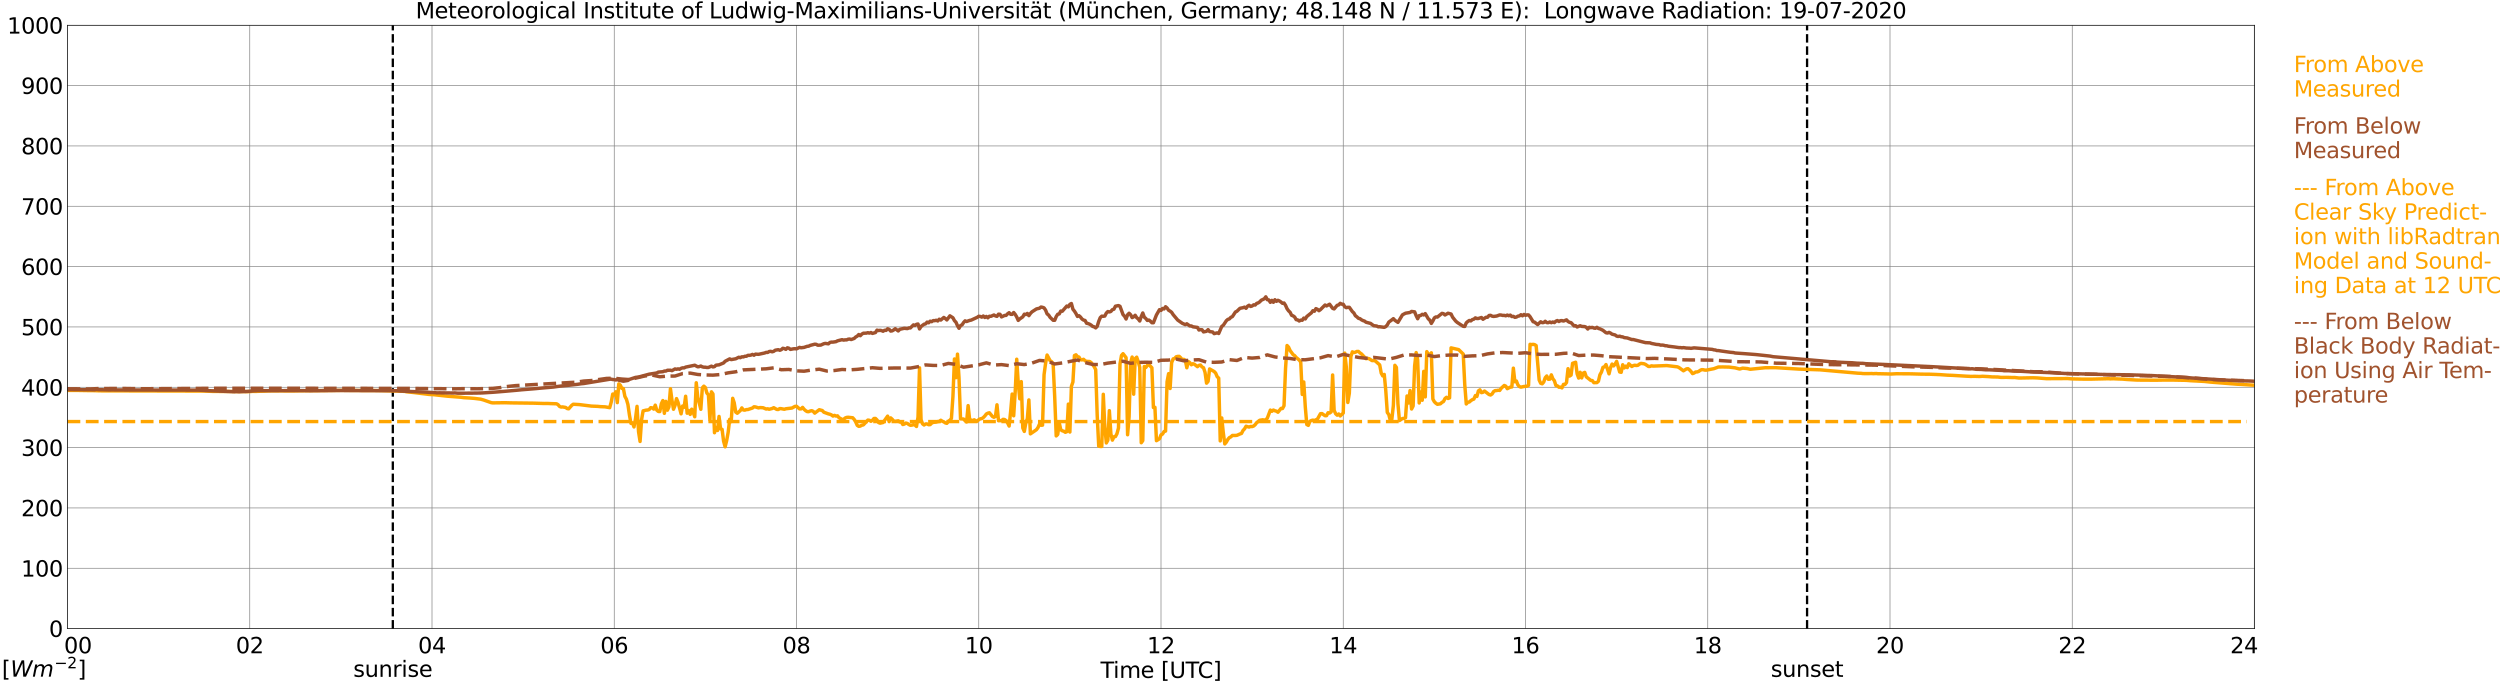 <?xml version="1.0" encoding="utf-8" standalone="no"?>
<!DOCTYPE svg PUBLIC "-//W3C//DTD SVG 1.1//EN"
  "http://www.w3.org/Graphics/SVG/1.1/DTD/svg11.dtd">
<svg xmlns:xlink="http://www.w3.org/1999/xlink" width="1085.4pt" height="296.64pt" viewBox="0 0 1085.4 296.64" xmlns="http://www.w3.org/2000/svg" version="1.1">
 <defs>
  <style type="text/css">*{stroke-linejoin: round; stroke-linecap: butt}</style>
 </defs>
 <g id="figure_1">
  <g id="patch_1">
   <path d="M 0 296.64 
L 1085.4 296.64 
L 1085.4 0 
L 0 0 
z
" style="fill: #ffffff"/>
  </g>
  <g id="axes_1">
   <g id="patch_2">
    <path d="M 29.306 272.909 
L 978.814 272.909 
L 978.814 10.976 
L 29.306 10.976 
z
" style="fill: #ffffff"/>
   </g>
   <g id="patch_3">
    <path d="M 978.814 272.909 
L 978.814 272.909 
L 978.814 10.976 
L 978.814 10.976 
z
" clip-path="url(#pbfba4946e7)" style="fill: #d3d3d3; opacity: 0.25; stroke: #d3d3d3; stroke-linejoin: miter"/>
   </g>
   <g id="matplotlib.axis_1">
    <g id="xtick_1">
     <g id="line2d_1">
      <path d="M 29.306 272.909 
L 29.306 10.976 
" clip-path="url(#pbfba4946e7)" style="fill: none; stroke: #808080; stroke-width: 0.3; stroke-linecap: square"/>
     </g>
     <g id="line2d_2"/>
     <g id="text_1">
      <!--    00 -->
      <g transform="translate(18.733 283.627) scale(0.095 -0.095)">
       <defs>
        <path id="DejaVuSans-20" transform="scale(0.016)"/>
        <path id="DejaVuSans-30" d="M 2034 4250 
Q 1547 4250 1301 3770 
Q 1056 3291 1056 2328 
Q 1056 1369 1301 889 
Q 1547 409 2034 409 
Q 2525 409 2770 889 
Q 3016 1369 3016 2328 
Q 3016 3291 2770 3770 
Q 2525 4250 2034 4250 
z
M 2034 4750 
Q 2819 4750 3233 4129 
Q 3647 3509 3647 2328 
Q 3647 1150 3233 529 
Q 2819 -91 2034 -91 
Q 1250 -91 836 529 
Q 422 1150 422 2328 
Q 422 3509 836 4129 
Q 1250 4750 2034 4750 
z
" transform="scale(0.016)"/>
       </defs>
       <use xlink:href="#DejaVuSans-20"/>
       <use xlink:href="#DejaVuSans-20" transform="translate(31.787 0)"/>
       <use xlink:href="#DejaVuSans-20" transform="translate(63.574 0)"/>
       <use xlink:href="#DejaVuSans-30" transform="translate(95.361 0)"/>
       <use xlink:href="#DejaVuSans-30" transform="translate(158.984 0)"/>
      </g>
     </g>
    </g>
    <g id="xtick_2">
     <g id="line2d_3">
      <path d="M 108.431 272.909 
L 108.431 10.976 
" clip-path="url(#pbfba4946e7)" style="fill: none; stroke: #808080; stroke-width: 0.3; stroke-linecap: square"/>
     </g>
     <g id="line2d_4"/>
     <g id="text_2">
      <!-- 02 -->
      <g transform="translate(102.387 283.627) scale(0.095 -0.095)">
       <defs>
        <path id="DejaVuSans-32" d="M 1228 531 
L 3431 531 
L 3431 0 
L 469 0 
L 469 531 
Q 828 903 1448 1529 
Q 2069 2156 2228 2338 
Q 2531 2678 2651 2914 
Q 2772 3150 2772 3378 
Q 2772 3750 2511 3984 
Q 2250 4219 1831 4219 
Q 1534 4219 1204 4116 
Q 875 4013 500 3803 
L 500 4441 
Q 881 4594 1212 4672 
Q 1544 4750 1819 4750 
Q 2544 4750 2975 4387 
Q 3406 4025 3406 3419 
Q 3406 3131 3298 2873 
Q 3191 2616 2906 2266 
Q 2828 2175 2409 1742 
Q 1991 1309 1228 531 
z
" transform="scale(0.016)"/>
       </defs>
       <use xlink:href="#DejaVuSans-30"/>
       <use xlink:href="#DejaVuSans-32" transform="translate(63.623 0)"/>
      </g>
     </g>
    </g>
    <g id="xtick_3">
     <g id="line2d_5">
      <path d="M 187.557 272.909 
L 187.557 10.976 
" clip-path="url(#pbfba4946e7)" style="fill: none; stroke: #808080; stroke-width: 0.3; stroke-linecap: square"/>
     </g>
     <g id="line2d_6"/>
     <g id="text_3">
      <!-- 04 -->
      <g transform="translate(181.513 283.627) scale(0.095 -0.095)">
       <defs>
        <path id="DejaVuSans-34" d="M 2419 4116 
L 825 1625 
L 2419 1625 
L 2419 4116 
z
M 2253 4666 
L 3047 4666 
L 3047 1625 
L 3713 1625 
L 3713 1100 
L 3047 1100 
L 3047 0 
L 2419 0 
L 2419 1100 
L 313 1100 
L 313 1709 
L 2253 4666 
z
" transform="scale(0.016)"/>
       </defs>
       <use xlink:href="#DejaVuSans-30"/>
       <use xlink:href="#DejaVuSans-34" transform="translate(63.623 0)"/>
      </g>
     </g>
    </g>
    <g id="xtick_4">
     <g id="line2d_7">
      <path d="M 266.683 272.909 
L 266.683 10.976 
" clip-path="url(#pbfba4946e7)" style="fill: none; stroke: #808080; stroke-width: 0.3; stroke-linecap: square"/>
     </g>
     <g id="line2d_8"/>
     <g id="text_4">
      <!-- 06 -->
      <g transform="translate(260.638 283.627) scale(0.095 -0.095)">
       <defs>
        <path id="DejaVuSans-36" d="M 2113 2584 
Q 1688 2584 1439 2293 
Q 1191 2003 1191 1497 
Q 1191 994 1439 701 
Q 1688 409 2113 409 
Q 2538 409 2786 701 
Q 3034 994 3034 1497 
Q 3034 2003 2786 2293 
Q 2538 2584 2113 2584 
z
M 3366 4563 
L 3366 3988 
Q 3128 4100 2886 4159 
Q 2644 4219 2406 4219 
Q 1781 4219 1451 3797 
Q 1122 3375 1075 2522 
Q 1259 2794 1537 2939 
Q 1816 3084 2150 3084 
Q 2853 3084 3261 2657 
Q 3669 2231 3669 1497 
Q 3669 778 3244 343 
Q 2819 -91 2113 -91 
Q 1303 -91 875 529 
Q 447 1150 447 2328 
Q 447 3434 972 4092 
Q 1497 4750 2381 4750 
Q 2619 4750 2861 4703 
Q 3103 4656 3366 4563 
z
" transform="scale(0.016)"/>
       </defs>
       <use xlink:href="#DejaVuSans-30"/>
       <use xlink:href="#DejaVuSans-36" transform="translate(63.623 0)"/>
      </g>
     </g>
    </g>
    <g id="xtick_5">
     <g id="line2d_9">
      <path d="M 345.808 272.909 
L 345.808 10.976 
" clip-path="url(#pbfba4946e7)" style="fill: none; stroke: #808080; stroke-width: 0.3; stroke-linecap: square"/>
     </g>
     <g id="line2d_10"/>
     <g id="text_5">
      <!-- 08 -->
      <g transform="translate(339.764 283.627) scale(0.095 -0.095)">
       <defs>
        <path id="DejaVuSans-38" d="M 2034 2216 
Q 1584 2216 1326 1975 
Q 1069 1734 1069 1313 
Q 1069 891 1326 650 
Q 1584 409 2034 409 
Q 2484 409 2743 651 
Q 3003 894 3003 1313 
Q 3003 1734 2745 1975 
Q 2488 2216 2034 2216 
z
M 1403 2484 
Q 997 2584 770 2862 
Q 544 3141 544 3541 
Q 544 4100 942 4425 
Q 1341 4750 2034 4750 
Q 2731 4750 3128 4425 
Q 3525 4100 3525 3541 
Q 3525 3141 3298 2862 
Q 3072 2584 2669 2484 
Q 3125 2378 3379 2068 
Q 3634 1759 3634 1313 
Q 3634 634 3220 271 
Q 2806 -91 2034 -91 
Q 1263 -91 848 271 
Q 434 634 434 1313 
Q 434 1759 690 2068 
Q 947 2378 1403 2484 
z
M 1172 3481 
Q 1172 3119 1398 2916 
Q 1625 2713 2034 2713 
Q 2441 2713 2670 2916 
Q 2900 3119 2900 3481 
Q 2900 3844 2670 4047 
Q 2441 4250 2034 4250 
Q 1625 4250 1398 4047 
Q 1172 3844 1172 3481 
z
" transform="scale(0.016)"/>
       </defs>
       <use xlink:href="#DejaVuSans-30"/>
       <use xlink:href="#DejaVuSans-38" transform="translate(63.623 0)"/>
      </g>
     </g>
    </g>
    <g id="xtick_6">
     <g id="line2d_11">
      <path d="M 424.934 272.909 
L 424.934 10.976 
" clip-path="url(#pbfba4946e7)" style="fill: none; stroke: #808080; stroke-width: 0.3; stroke-linecap: square"/>
     </g>
     <g id="line2d_12"/>
     <g id="text_6">
      <!-- 10 -->
      <g transform="translate(418.89 283.627) scale(0.095 -0.095)">
       <defs>
        <path id="DejaVuSans-31" d="M 794 531 
L 1825 531 
L 1825 4091 
L 703 3866 
L 703 4441 
L 1819 4666 
L 2450 4666 
L 2450 531 
L 3481 531 
L 3481 0 
L 794 0 
L 794 531 
z
" transform="scale(0.016)"/>
       </defs>
       <use xlink:href="#DejaVuSans-31"/>
       <use xlink:href="#DejaVuSans-30" transform="translate(63.623 0)"/>
      </g>
     </g>
    </g>
    <g id="xtick_7">
     <g id="line2d_13">
      <path d="M 504.06 272.909 
L 504.06 10.976 
" clip-path="url(#pbfba4946e7)" style="fill: none; stroke: #808080; stroke-width: 0.3; stroke-linecap: square"/>
     </g>
     <g id="line2d_14"/>
     <g id="text_7">
      <!-- 12 -->
      <g transform="translate(498.015 283.627) scale(0.095 -0.095)">
       <use xlink:href="#DejaVuSans-31"/>
       <use xlink:href="#DejaVuSans-32" transform="translate(63.623 0)"/>
      </g>
     </g>
    </g>
    <g id="xtick_8">
     <g id="line2d_15">
      <path d="M 583.185 272.909 
L 583.185 10.976 
" clip-path="url(#pbfba4946e7)" style="fill: none; stroke: #808080; stroke-width: 0.3; stroke-linecap: square"/>
     </g>
     <g id="line2d_16"/>
     <g id="text_8">
      <!-- 14 -->
      <g transform="translate(577.141 283.627) scale(0.095 -0.095)">
       <use xlink:href="#DejaVuSans-31"/>
       <use xlink:href="#DejaVuSans-34" transform="translate(63.623 0)"/>
      </g>
     </g>
    </g>
    <g id="xtick_9">
     <g id="line2d_17">
      <path d="M 662.311 272.909 
L 662.311 10.976 
" clip-path="url(#pbfba4946e7)" style="fill: none; stroke: #808080; stroke-width: 0.3; stroke-linecap: square"/>
     </g>
     <g id="line2d_18"/>
     <g id="text_9">
      <!-- 16 -->
      <g transform="translate(656.267 283.627) scale(0.095 -0.095)">
       <use xlink:href="#DejaVuSans-31"/>
       <use xlink:href="#DejaVuSans-36" transform="translate(63.623 0)"/>
      </g>
     </g>
    </g>
    <g id="xtick_10">
     <g id="line2d_19">
      <path d="M 741.437 272.909 
L 741.437 10.976 
" clip-path="url(#pbfba4946e7)" style="fill: none; stroke: #808080; stroke-width: 0.3; stroke-linecap: square"/>
     </g>
     <g id="line2d_20"/>
     <g id="text_10">
      <!-- 18 -->
      <g transform="translate(735.392 283.627) scale(0.095 -0.095)">
       <use xlink:href="#DejaVuSans-31"/>
       <use xlink:href="#DejaVuSans-38" transform="translate(63.623 0)"/>
      </g>
     </g>
    </g>
    <g id="xtick_11">
     <g id="line2d_21">
      <path d="M 820.562 272.909 
L 820.562 10.976 
" clip-path="url(#pbfba4946e7)" style="fill: none; stroke: #808080; stroke-width: 0.3; stroke-linecap: square"/>
     </g>
     <g id="line2d_22"/>
     <g id="text_11">
      <!-- 20 -->
      <g transform="translate(814.518 283.627) scale(0.095 -0.095)">
       <use xlink:href="#DejaVuSans-32"/>
       <use xlink:href="#DejaVuSans-30" transform="translate(63.623 0)"/>
      </g>
     </g>
    </g>
    <g id="xtick_12">
     <g id="line2d_23">
      <path d="M 899.688 272.909 
L 899.688 10.976 
" clip-path="url(#pbfba4946e7)" style="fill: none; stroke: #808080; stroke-width: 0.3; stroke-linecap: square"/>
     </g>
     <g id="line2d_24"/>
     <g id="text_12">
      <!-- 22 -->
      <g transform="translate(893.644 283.627) scale(0.095 -0.095)">
       <use xlink:href="#DejaVuSans-32"/>
       <use xlink:href="#DejaVuSans-32" transform="translate(63.623 0)"/>
      </g>
     </g>
    </g>
    <g id="xtick_13">
     <g id="line2d_25">
      <path d="M 978.814 272.909 
L 978.814 10.976 
" clip-path="url(#pbfba4946e7)" style="fill: none; stroke: #808080; stroke-width: 0.3; stroke-linecap: square"/>
     </g>
     <g id="line2d_26"/>
     <g id="text_13">
      <!-- 24    -->
      <g transform="translate(968.241 283.627) scale(0.095 -0.095)">
       <use xlink:href="#DejaVuSans-32"/>
       <use xlink:href="#DejaVuSans-34" transform="translate(63.623 0)"/>
       <use xlink:href="#DejaVuSans-20" transform="translate(127.246 0)"/>
       <use xlink:href="#DejaVuSans-20" transform="translate(159.033 0)"/>
       <use xlink:href="#DejaVuSans-20" transform="translate(190.82 0)"/>
      </g>
     </g>
    </g>
    <g id="text_14">
     <!-- Time [UTC] -->
     <g transform="translate(477.806 294.322) scale(0.095 -0.095)">
      <defs>
       <path id="DejaVuSans-54" d="M -19 4666 
L 3928 4666 
L 3928 4134 
L 2272 4134 
L 2272 0 
L 1638 0 
L 1638 4134 
L -19 4134 
L -19 4666 
z
" transform="scale(0.016)"/>
       <path id="DejaVuSans-69" d="M 603 3500 
L 1178 3500 
L 1178 0 
L 603 0 
L 603 3500 
z
M 603 4863 
L 1178 4863 
L 1178 4134 
L 603 4134 
L 603 4863 
z
" transform="scale(0.016)"/>
       <path id="DejaVuSans-6d" d="M 3328 2828 
Q 3544 3216 3844 3400 
Q 4144 3584 4550 3584 
Q 5097 3584 5394 3201 
Q 5691 2819 5691 2113 
L 5691 0 
L 5113 0 
L 5113 2094 
Q 5113 2597 4934 2840 
Q 4756 3084 4391 3084 
Q 3944 3084 3684 2787 
Q 3425 2491 3425 1978 
L 3425 0 
L 2847 0 
L 2847 2094 
Q 2847 2600 2669 2842 
Q 2491 3084 2119 3084 
Q 1678 3084 1418 2786 
Q 1159 2488 1159 1978 
L 1159 0 
L 581 0 
L 581 3500 
L 1159 3500 
L 1159 2956 
Q 1356 3278 1631 3431 
Q 1906 3584 2284 3584 
Q 2666 3584 2933 3390 
Q 3200 3197 3328 2828 
z
" transform="scale(0.016)"/>
       <path id="DejaVuSans-65" d="M 3597 1894 
L 3597 1613 
L 953 1613 
Q 991 1019 1311 708 
Q 1631 397 2203 397 
Q 2534 397 2845 478 
Q 3156 559 3463 722 
L 3463 178 
Q 3153 47 2828 -22 
Q 2503 -91 2169 -91 
Q 1331 -91 842 396 
Q 353 884 353 1716 
Q 353 2575 817 3079 
Q 1281 3584 2069 3584 
Q 2775 3584 3186 3129 
Q 3597 2675 3597 1894 
z
M 3022 2063 
Q 3016 2534 2758 2815 
Q 2500 3097 2075 3097 
Q 1594 3097 1305 2825 
Q 1016 2553 972 2059 
L 3022 2063 
z
" transform="scale(0.016)"/>
       <path id="DejaVuSans-5b" d="M 550 4863 
L 1875 4863 
L 1875 4416 
L 1125 4416 
L 1125 -397 
L 1875 -397 
L 1875 -844 
L 550 -844 
L 550 4863 
z
" transform="scale(0.016)"/>
       <path id="DejaVuSans-55" d="M 556 4666 
L 1191 4666 
L 1191 1831 
Q 1191 1081 1462 751 
Q 1734 422 2344 422 
Q 2950 422 3222 751 
Q 3494 1081 3494 1831 
L 3494 4666 
L 4128 4666 
L 4128 1753 
Q 4128 841 3676 375 
Q 3225 -91 2344 -91 
Q 1459 -91 1007 375 
Q 556 841 556 1753 
L 556 4666 
z
" transform="scale(0.016)"/>
       <path id="DejaVuSans-43" d="M 4122 4306 
L 4122 3641 
Q 3803 3938 3442 4084 
Q 3081 4231 2675 4231 
Q 1875 4231 1450 3742 
Q 1025 3253 1025 2328 
Q 1025 1406 1450 917 
Q 1875 428 2675 428 
Q 3081 428 3442 575 
Q 3803 722 4122 1019 
L 4122 359 
Q 3791 134 3420 21 
Q 3050 -91 2638 -91 
Q 1578 -91 968 557 
Q 359 1206 359 2328 
Q 359 3453 968 4101 
Q 1578 4750 2638 4750 
Q 3056 4750 3426 4639 
Q 3797 4528 4122 4306 
z
" transform="scale(0.016)"/>
       <path id="DejaVuSans-5d" d="M 1947 4863 
L 1947 -844 
L 622 -844 
L 622 -397 
L 1369 -397 
L 1369 4416 
L 622 4416 
L 622 4863 
L 1947 4863 
z
" transform="scale(0.016)"/>
      </defs>
      <use xlink:href="#DejaVuSans-54"/>
      <use xlink:href="#DejaVuSans-69" transform="translate(57.959 0)"/>
      <use xlink:href="#DejaVuSans-6d" transform="translate(85.742 0)"/>
      <use xlink:href="#DejaVuSans-65" transform="translate(183.154 0)"/>
      <use xlink:href="#DejaVuSans-20" transform="translate(244.678 0)"/>
      <use xlink:href="#DejaVuSans-5b" transform="translate(276.465 0)"/>
      <use xlink:href="#DejaVuSans-55" transform="translate(315.479 0)"/>
      <use xlink:href="#DejaVuSans-54" transform="translate(388.672 0)"/>
      <use xlink:href="#DejaVuSans-43" transform="translate(443.881 0)"/>
      <use xlink:href="#DejaVuSans-5d" transform="translate(513.705 0)"/>
     </g>
    </g>
   </g>
   <g id="matplotlib.axis_2">
    <g id="ytick_1">
     <g id="line2d_27">
      <path d="M 29.306 272.909 
L 978.814 272.909 
" clip-path="url(#pbfba4946e7)" style="fill: none; stroke: #808080; stroke-width: 0.3; stroke-linecap: square"/>
     </g>
     <g id="line2d_28"/>
     <g id="text_15">
      <!-- 0 -->
      <g transform="translate(21.261 276.518) scale(0.095 -0.095)">
       <use xlink:href="#DejaVuSans-30"/>
      </g>
     </g>
    </g>
    <g id="ytick_2">
     <g id="line2d_29">
      <path d="M 29.306 246.715 
L 978.814 246.715 
" clip-path="url(#pbfba4946e7)" style="fill: none; stroke: #808080; stroke-width: 0.3; stroke-linecap: square"/>
     </g>
     <g id="line2d_30"/>
     <g id="text_16">
      <!-- 100 -->
      <g transform="translate(9.173 250.325) scale(0.095 -0.095)">
       <use xlink:href="#DejaVuSans-31"/>
       <use xlink:href="#DejaVuSans-30" transform="translate(63.623 0)"/>
       <use xlink:href="#DejaVuSans-30" transform="translate(127.246 0)"/>
      </g>
     </g>
    </g>
    <g id="ytick_3">
     <g id="line2d_31">
      <path d="M 29.306 220.522 
L 978.814 220.522 
" clip-path="url(#pbfba4946e7)" style="fill: none; stroke: #808080; stroke-width: 0.3; stroke-linecap: square"/>
     </g>
     <g id="line2d_32"/>
     <g id="text_17">
      <!-- 200 -->
      <g transform="translate(9.173 224.131) scale(0.095 -0.095)">
       <use xlink:href="#DejaVuSans-32"/>
       <use xlink:href="#DejaVuSans-30" transform="translate(63.623 0)"/>
       <use xlink:href="#DejaVuSans-30" transform="translate(127.246 0)"/>
      </g>
     </g>
    </g>
    <g id="ytick_4">
     <g id="line2d_33">
      <path d="M 29.306 194.329 
L 978.814 194.329 
" clip-path="url(#pbfba4946e7)" style="fill: none; stroke: #808080; stroke-width: 0.3; stroke-linecap: square"/>
     </g>
     <g id="line2d_34"/>
     <g id="text_18">
      <!-- 300 -->
      <g transform="translate(9.173 197.938) scale(0.095 -0.095)">
       <defs>
        <path id="DejaVuSans-33" d="M 2597 2516 
Q 3050 2419 3304 2112 
Q 3559 1806 3559 1356 
Q 3559 666 3084 287 
Q 2609 -91 1734 -91 
Q 1441 -91 1130 -33 
Q 819 25 488 141 
L 488 750 
Q 750 597 1062 519 
Q 1375 441 1716 441 
Q 2309 441 2620 675 
Q 2931 909 2931 1356 
Q 2931 1769 2642 2001 
Q 2353 2234 1838 2234 
L 1294 2234 
L 1294 2753 
L 1863 2753 
Q 2328 2753 2575 2939 
Q 2822 3125 2822 3475 
Q 2822 3834 2567 4026 
Q 2313 4219 1838 4219 
Q 1578 4219 1281 4162 
Q 984 4106 628 3988 
L 628 4550 
Q 988 4650 1302 4700 
Q 1616 4750 1894 4750 
Q 2613 4750 3031 4423 
Q 3450 4097 3450 3541 
Q 3450 3153 3228 2886 
Q 3006 2619 2597 2516 
z
" transform="scale(0.016)"/>
       </defs>
       <use xlink:href="#DejaVuSans-33"/>
       <use xlink:href="#DejaVuSans-30" transform="translate(63.623 0)"/>
       <use xlink:href="#DejaVuSans-30" transform="translate(127.246 0)"/>
      </g>
     </g>
    </g>
    <g id="ytick_5">
     <g id="line2d_35">
      <path d="M 29.306 168.136 
L 978.814 168.136 
" clip-path="url(#pbfba4946e7)" style="fill: none; stroke: #808080; stroke-width: 0.3; stroke-linecap: square"/>
     </g>
     <g id="line2d_36"/>
     <g id="text_19">
      <!-- 400 -->
      <g transform="translate(9.173 171.745) scale(0.095 -0.095)">
       <use xlink:href="#DejaVuSans-34"/>
       <use xlink:href="#DejaVuSans-30" transform="translate(63.623 0)"/>
       <use xlink:href="#DejaVuSans-30" transform="translate(127.246 0)"/>
      </g>
     </g>
    </g>
    <g id="ytick_6">
     <g id="line2d_37">
      <path d="M 29.306 141.942 
L 978.814 141.942 
" clip-path="url(#pbfba4946e7)" style="fill: none; stroke: #808080; stroke-width: 0.3; stroke-linecap: square"/>
     </g>
     <g id="line2d_38"/>
     <g id="text_20">
      <!-- 500 -->
      <g transform="translate(9.173 145.551) scale(0.095 -0.095)">
       <defs>
        <path id="DejaVuSans-35" d="M 691 4666 
L 3169 4666 
L 3169 4134 
L 1269 4134 
L 1269 2991 
Q 1406 3038 1543 3061 
Q 1681 3084 1819 3084 
Q 2600 3084 3056 2656 
Q 3513 2228 3513 1497 
Q 3513 744 3044 326 
Q 2575 -91 1722 -91 
Q 1428 -91 1123 -41 
Q 819 9 494 109 
L 494 744 
Q 775 591 1075 516 
Q 1375 441 1709 441 
Q 2250 441 2565 725 
Q 2881 1009 2881 1497 
Q 2881 1984 2565 2268 
Q 2250 2553 1709 2553 
Q 1456 2553 1204 2497 
Q 953 2441 691 2322 
L 691 4666 
z
" transform="scale(0.016)"/>
       </defs>
       <use xlink:href="#DejaVuSans-35"/>
       <use xlink:href="#DejaVuSans-30" transform="translate(63.623 0)"/>
       <use xlink:href="#DejaVuSans-30" transform="translate(127.246 0)"/>
      </g>
     </g>
    </g>
    <g id="ytick_7">
     <g id="line2d_39">
      <path d="M 29.306 115.749 
L 978.814 115.749 
" clip-path="url(#pbfba4946e7)" style="fill: none; stroke: #808080; stroke-width: 0.3; stroke-linecap: square"/>
     </g>
     <g id="line2d_40"/>
     <g id="text_21">
      <!-- 600 -->
      <g transform="translate(9.173 119.358) scale(0.095 -0.095)">
       <use xlink:href="#DejaVuSans-36"/>
       <use xlink:href="#DejaVuSans-30" transform="translate(63.623 0)"/>
       <use xlink:href="#DejaVuSans-30" transform="translate(127.246 0)"/>
      </g>
     </g>
    </g>
    <g id="ytick_8">
     <g id="line2d_41">
      <path d="M 29.306 89.556 
L 978.814 89.556 
" clip-path="url(#pbfba4946e7)" style="fill: none; stroke: #808080; stroke-width: 0.3; stroke-linecap: square"/>
     </g>
     <g id="line2d_42"/>
     <g id="text_22">
      <!-- 700 -->
      <g transform="translate(9.173 93.165) scale(0.095 -0.095)">
       <defs>
        <path id="DejaVuSans-37" d="M 525 4666 
L 3525 4666 
L 3525 4397 
L 1831 0 
L 1172 0 
L 2766 4134 
L 525 4134 
L 525 4666 
z
" transform="scale(0.016)"/>
       </defs>
       <use xlink:href="#DejaVuSans-37"/>
       <use xlink:href="#DejaVuSans-30" transform="translate(63.623 0)"/>
       <use xlink:href="#DejaVuSans-30" transform="translate(127.246 0)"/>
      </g>
     </g>
    </g>
    <g id="ytick_9">
     <g id="line2d_43">
      <path d="M 29.306 63.362 
L 978.814 63.362 
" clip-path="url(#pbfba4946e7)" style="fill: none; stroke: #808080; stroke-width: 0.3; stroke-linecap: square"/>
     </g>
     <g id="line2d_44"/>
     <g id="text_23">
      <!-- 800 -->
      <g transform="translate(9.173 66.972) scale(0.095 -0.095)">
       <use xlink:href="#DejaVuSans-38"/>
       <use xlink:href="#DejaVuSans-30" transform="translate(63.623 0)"/>
       <use xlink:href="#DejaVuSans-30" transform="translate(127.246 0)"/>
      </g>
     </g>
    </g>
    <g id="ytick_10">
     <g id="line2d_45">
      <path d="M 29.306 37.169 
L 978.814 37.169 
" clip-path="url(#pbfba4946e7)" style="fill: none; stroke: #808080; stroke-width: 0.3; stroke-linecap: square"/>
     </g>
     <g id="line2d_46"/>
     <g id="text_24">
      <!-- 900 -->
      <g transform="translate(9.173 40.778) scale(0.095 -0.095)">
       <defs>
        <path id="DejaVuSans-39" d="M 703 97 
L 703 672 
Q 941 559 1184 500 
Q 1428 441 1663 441 
Q 2288 441 2617 861 
Q 2947 1281 2994 2138 
Q 2813 1869 2534 1725 
Q 2256 1581 1919 1581 
Q 1219 1581 811 2004 
Q 403 2428 403 3163 
Q 403 3881 828 4315 
Q 1253 4750 1959 4750 
Q 2769 4750 3195 4129 
Q 3622 3509 3622 2328 
Q 3622 1225 3098 567 
Q 2575 -91 1691 -91 
Q 1453 -91 1209 -44 
Q 966 3 703 97 
z
M 1959 2075 
Q 2384 2075 2632 2365 
Q 2881 2656 2881 3163 
Q 2881 3666 2632 3958 
Q 2384 4250 1959 4250 
Q 1534 4250 1286 3958 
Q 1038 3666 1038 3163 
Q 1038 2656 1286 2365 
Q 1534 2075 1959 2075 
z
" transform="scale(0.016)"/>
       </defs>
       <use xlink:href="#DejaVuSans-39"/>
       <use xlink:href="#DejaVuSans-30" transform="translate(63.623 0)"/>
       <use xlink:href="#DejaVuSans-30" transform="translate(127.246 0)"/>
      </g>
     </g>
    </g>
    <g id="ytick_11">
     <g id="line2d_47">
      <path d="M 29.306 10.976 
L 978.814 10.976 
" clip-path="url(#pbfba4946e7)" style="fill: none; stroke: #808080; stroke-width: 0.3; stroke-linecap: square"/>
     </g>
     <g id="line2d_48"/>
     <g id="text_25">
      <!-- 1000 -->
      <g transform="translate(3.128 14.585) scale(0.095 -0.095)">
       <use xlink:href="#DejaVuSans-31"/>
       <use xlink:href="#DejaVuSans-30" transform="translate(63.623 0)"/>
       <use xlink:href="#DejaVuSans-30" transform="translate(127.246 0)"/>
       <use xlink:href="#DejaVuSans-30" transform="translate(190.869 0)"/>
      </g>
     </g>
    </g>
   </g>
   <g id="line2d_49">
    <path d="M 170.545 272.909 
L 170.545 10.976 
" clip-path="url(#pbfba4946e7)" style="fill: none; stroke-dasharray: 3.7,1.6; stroke-dashoffset: 0; stroke: #000000"/>
   </g>
   <g id="line2d_50">
    <path d="M 784.56 272.909 
L 784.56 10.976 
" clip-path="url(#pbfba4946e7)" style="fill: none; stroke-dasharray: 3.7,1.6; stroke-dashoffset: 0; stroke: #000000"/>
   </g>
   <g id="line2d_51">
    <path d="M 29.306 169.513 
L 33.921 169.505 
L 39.197 169.595 
L 41.175 169.602 
L 43.153 169.686 
L 88.65 169.794 
L 92.606 169.935 
L 108.431 170.016 
L 109.75 169.914 
L 111.069 169.935 
L 113.047 169.856 
L 115.025 169.801 
L 116.344 169.739 
L 118.982 169.691 
L 126.894 169.739 
L 130.191 169.673 
L 150.632 169.485 
L 151.951 169.524 
L 165.138 169.574 
L 173.71 169.838 
L 175.029 169.891 
L 175.688 169.911 
L 176.348 170.079 
L 179.645 170.425 
L 186.238 171.239 
L 188.216 171.349 
L 194.151 172.004 
L 200.085 172.468 
L 201.404 172.654 
L 204.042 172.808 
L 206.02 172.971 
L 208.657 173.296 
L 209.976 173.668 
L 213.273 174.817 
L 213.932 174.912 
L 219.207 174.838 
L 221.845 174.914 
L 231.736 175.04 
L 236.351 175.184 
L 237.67 175.158 
L 238.989 175.226 
L 241.626 175.31 
L 242.286 175.684 
L 242.945 176.462 
L 243.604 176.732 
L 244.264 176.669 
L 245.583 176.902 
L 246.242 177.382 
L 246.901 177.489 
L 248.22 175.988 
L 248.88 175.501 
L 251.517 175.658 
L 256.792 176.316 
L 259.43 176.423 
L 260.748 176.554 
L 262.726 176.635 
L 264.705 176.992 
L 265.364 174.597 
L 266.023 171.093 
L 266.683 171.467 
L 267.342 170.105 
L 268.002 174.802 
L 268.661 166.666 
L 269.32 167.25 
L 269.98 168.623 
L 270.639 168.673 
L 271.298 172.099 
L 271.958 173.324 
L 272.617 175.606 
L 273.277 180.177 
L 273.936 183.817 
L 274.595 183.571 
L 275.255 185.36 
L 275.914 181.746 
L 276.573 176.436 
L 277.233 187.451 
L 277.892 191.66 
L 278.552 182.186 
L 279.211 178.382 
L 280.53 178.06 
L 281.189 178.013 
L 281.849 177.806 
L 282.508 176.999 
L 283.167 177.086 
L 283.827 177.62 
L 284.486 175.91 
L 285.145 178.05 
L 285.805 178.644 
L 286.464 178.689 
L 287.124 175.313 
L 287.783 173.909 
L 288.442 179.451 
L 289.102 174.262 
L 289.761 178.086 
L 290.42 176.68 
L 291.08 168.775 
L 291.739 173.767 
L 292.399 177.68 
L 293.058 176.049 
L 293.717 173.063 
L 294.377 174.694 
L 295.696 179.661 
L 296.355 176.276 
L 297.014 176.837 
L 297.674 172.041 
L 298.333 179.396 
L 298.992 178.236 
L 299.652 179.92 
L 300.311 177.652 
L 300.971 179.042 
L 301.63 180.947 
L 302.289 166.187 
L 302.949 172.523 
L 304.267 177.699 
L 304.927 168.397 
L 305.586 167.664 
L 306.246 168.256 
L 306.905 170.666 
L 307.564 171.391 
L 308.224 182.335 
L 308.883 170.118 
L 309.543 171.033 
L 310.202 187.87 
L 310.861 185.625 
L 311.521 186.898 
L 312.18 180.81 
L 312.839 186.209 
L 313.499 186.418 
L 314.158 191.539 
L 314.818 193.986 
L 315.477 191.345 
L 316.136 187.699 
L 316.796 182.063 
L 317.455 183.032 
L 318.114 172.934 
L 318.774 174.896 
L 319.433 178.932 
L 320.093 179.414 
L 321.411 178.259 
L 322.071 177.099 
L 322.73 178 
L 323.39 178.068 
L 324.049 177.827 
L 324.708 177.806 
L 326.686 177.149 
L 327.346 176.606 
L 328.005 176.68 
L 329.324 177.096 
L 329.983 176.947 
L 331.302 177.028 
L 332.621 177.586 
L 333.28 177.476 
L 333.94 177.683 
L 335.258 177.35 
L 335.918 177.005 
L 337.236 177.751 
L 337.896 177.798 
L 338.555 177.374 
L 339.215 177.437 
L 340.533 177.693 
L 341.193 177.471 
L 343.83 177.157 
L 345.149 176.439 
L 345.808 176.384 
L 347.127 177.526 
L 347.787 177.515 
L 348.446 176.868 
L 349.105 177.709 
L 349.765 178.293 
L 350.424 178.697 
L 351.083 178.739 
L 351.743 178.45 
L 352.402 178.299 
L 353.062 178.592 
L 353.721 179.365 
L 355.699 177.882 
L 357.018 178.241 
L 357.677 178.969 
L 359.655 179.695 
L 360.315 179.854 
L 360.974 180.132 
L 361.634 180.64 
L 362.293 180.331 
L 362.952 180.651 
L 363.612 180.541 
L 364.271 181.35 
L 365.59 182.078 
L 366.249 182.089 
L 366.909 181.497 
L 367.568 181.224 
L 368.227 181.161 
L 370.206 181.379 
L 370.865 182.112 
L 371.524 183.189 
L 372.184 184.682 
L 372.843 185.104 
L 373.502 184.991 
L 374.162 184.606 
L 374.821 184.475 
L 376.799 182.379 
L 377.459 182.471 
L 378.118 182.909 
L 378.777 182.476 
L 379.437 181.696 
L 380.096 181.67 
L 380.756 182.322 
L 381.415 183.443 
L 382.074 183.731 
L 383.393 183.44 
L 385.371 180.672 
L 386.031 183.055 
L 386.69 181.429 
L 387.349 182.021 
L 388.009 182.825 
L 388.668 182.94 
L 389.987 182.707 
L 390.646 183.205 
L 391.306 183.223 
L 391.965 184.31 
L 392.624 184.119 
L 393.284 183.673 
L 393.943 183.852 
L 394.603 184.318 
L 395.262 184.643 
L 395.921 184.569 
L 396.581 184.362 
L 397.24 184.54 
L 397.899 185.159 
L 398.559 181.141 
L 399.218 159.688 
L 399.878 182.201 
L 400.537 184.014 
L 401.196 184.509 
L 401.856 184.053 
L 402.515 184.066 
L 403.175 184.402 
L 403.834 184.352 
L 404.493 183.702 
L 405.153 183.38 
L 406.471 183.244 
L 407.131 183.029 
L 407.79 182.982 
L 408.45 182.463 
L 409.109 182.888 
L 409.768 183.15 
L 410.428 183.608 
L 411.087 183.786 
L 411.746 182.898 
L 412.406 182.44 
L 413.065 181.698 
L 413.725 172.127 
L 414.384 155.861 
L 415.043 163.971 
L 415.703 153.753 
L 416.362 163.971 
L 417.022 181.843 
L 418.34 181.929 
L 419 182.639 
L 419.659 183.184 
L 420.318 176.106 
L 420.978 182.154 
L 422.297 182.594 
L 422.956 182.264 
L 423.615 182.662 
L 424.275 182.843 
L 424.934 182.196 
L 425.593 181.843 
L 426.253 181.743 
L 426.912 181.287 
L 427.572 180.611 
L 428.231 179.744 
L 428.89 179.391 
L 429.55 179.215 
L 430.869 180.8 
L 431.528 181.169 
L 432.187 180.797 
L 432.847 175.755 
L 433.506 182.662 
L 434.825 182.623 
L 435.484 182.06 
L 436.144 182.131 
L 436.803 182.61 
L 437.462 183.595 
L 438.122 184.973 
L 438.781 178.634 
L 439.44 171.095 
L 440.1 180.522 
L 440.759 170.131 
L 441.419 155.964 
L 442.078 166.286 
L 442.737 173.138 
L 443.397 165.697 
L 444.056 185.806 
L 444.716 187.299 
L 445.375 183.639 
L 446.034 181.73 
L 446.694 173.641 
L 447.353 188.359 
L 449.331 187.013 
L 449.991 186.544 
L 450.65 185.633 
L 451.309 184.134 
L 451.969 184.629 
L 452.628 184.582 
L 453.287 162.687 
L 453.947 157.755 
L 454.606 154.148 
L 455.925 156.629 
L 456.584 157.019 
L 457.244 158.224 
L 457.903 172.193 
L 458.563 189.247 
L 459.222 188.613 
L 459.881 183.553 
L 460.541 186.568 
L 461.2 187.034 
L 461.859 187.233 
L 462.519 187.686 
L 463.178 187.416 
L 463.838 175.449 
L 464.497 187.566 
L 465.156 167.764 
L 465.816 165.849 
L 466.475 154.376 
L 467.134 154.046 
L 467.794 154.848 
L 468.453 155.026 
L 469.113 156.186 
L 469.772 156.252 
L 470.431 155.992 
L 471.091 156.629 
L 471.75 156.883 
L 473.069 156.954 
L 473.728 157.399 
L 475.047 159.206 
L 475.706 160.464 
L 476.366 180.47 
L 477.025 193.698 
L 477.685 193.844 
L 478.344 193.834 
L 479.003 171.192 
L 479.663 185.355 
L 480.322 192.307 
L 480.981 191.118 
L 481.641 178.293 
L 482.3 188.378 
L 482.96 191.084 
L 483.619 189.635 
L 484.278 189.543 
L 484.938 188.315 
L 485.597 185.868 
L 486.256 158.007 
L 486.916 154.298 
L 487.575 153.564 
L 488.894 155.269 
L 489.553 188.747 
L 490.213 180.944 
L 490.872 157.402 
L 491.532 155.026 
L 492.191 171.145 
L 492.85 155.715 
L 493.51 155.068 
L 494.169 157.014 
L 494.828 159.452 
L 495.488 192.22 
L 496.147 191.319 
L 496.807 159.125 
L 497.466 159.542 
L 498.125 158.635 
L 498.785 158.282 
L 500.103 159.662 
L 500.763 176.918 
L 501.422 176.84 
L 502.082 191.319 
L 503.4 190.502 
L 504.06 188.813 
L 504.719 188.454 
L 505.379 187.361 
L 506.038 187.157 
L 506.697 165.744 
L 507.357 162.232 
L 508.016 168.67 
L 508.675 157.449 
L 509.335 155.812 
L 509.994 155.639 
L 510.654 154.892 
L 511.313 154.74 
L 511.972 154.717 
L 512.632 155.348 
L 513.291 156.244 
L 513.95 156.011 
L 514.61 156.425 
L 515.269 159.667 
L 515.929 156.959 
L 516.588 157.472 
L 517.247 158.371 
L 517.907 157.92 
L 518.566 158.153 
L 519.885 159.198 
L 520.544 158.633 
L 521.204 158.478 
L 521.863 159.308 
L 522.522 159.662 
L 523.182 161.682 
L 523.841 166.349 
L 524.501 165.566 
L 525.16 160.181 
L 527.138 161.296 
L 527.797 162.001 
L 528.457 163.562 
L 529.116 164.175 
L 529.776 191.421 
L 530.435 181.457 
L 531.094 187.804 
L 531.754 192.726 
L 532.413 191.971 
L 533.073 190.78 
L 533.732 190.007 
L 534.391 189.669 
L 535.051 189.048 
L 536.369 189.059 
L 537.029 188.993 
L 538.348 188.412 
L 539.007 188.187 
L 539.666 186.895 
L 540.326 186.201 
L 540.985 185.059 
L 542.304 185.428 
L 542.963 185.148 
L 543.623 185.211 
L 544.282 184.962 
L 544.941 184.386 
L 545.601 183.495 
L 546.919 182.463 
L 548.238 182.256 
L 548.898 182.398 
L 549.557 182.256 
L 550.216 181.557 
L 551.535 178.044 
L 552.195 178.568 
L 552.854 178.026 
L 553.513 178.34 
L 554.173 178.513 
L 554.832 178.972 
L 556.151 177.332 
L 556.81 177.366 
L 557.47 176.159 
L 558.129 159.968 
L 558.788 150.02 
L 559.448 150.725 
L 560.107 152.192 
L 561.426 153.996 
L 562.085 154.415 
L 562.745 155.214 
L 564.063 156.291 
L 564.723 157.192 
L 565.382 171.247 
L 566.042 165.841 
L 566.701 176.617 
L 567.36 184.305 
L 568.02 184.674 
L 568.679 182.93 
L 569.338 182.579 
L 569.998 182.393 
L 570.657 182.571 
L 571.976 181.968 
L 573.295 179.606 
L 573.954 179.561 
L 575.273 180.496 
L 575.932 180.454 
L 576.592 179.192 
L 577.251 179.328 
L 577.91 178.854 
L 578.57 162.805 
L 579.229 178.149 
L 579.889 179.642 
L 580.548 180.25 
L 581.207 179.734 
L 581.867 180.583 
L 583.185 179.317 
L 583.845 153.308 
L 584.504 159.209 
L 585.164 174.736 
L 585.823 170.758 
L 586.482 154.827 
L 587.142 152.752 
L 587.801 153.072 
L 588.46 152.904 
L 589.12 152.577 
L 589.779 152.577 
L 590.439 153.211 
L 591.098 153.659 
L 592.417 155.062 
L 593.076 155.715 
L 593.736 155.602 
L 594.395 155.728 
L 595.714 156.576 
L 596.373 156.532 
L 597.032 156.652 
L 599.011 158.413 
L 599.67 161.983 
L 600.329 163.203 
L 600.989 162.564 
L 601.648 169.589 
L 602.307 179.069 
L 602.967 179.978 
L 603.626 182.579 
L 604.286 181.992 
L 604.945 176.001 
L 605.604 158.606 
L 606.264 159.515 
L 606.923 175.271 
L 607.582 182.589 
L 608.901 181.698 
L 609.561 181.675 
L 610.22 181.358 
L 610.879 171.926 
L 611.539 174.969 
L 612.198 169.568 
L 612.858 177.57 
L 613.517 176.276 
L 614.176 158.889 
L 614.836 153.087 
L 615.495 156.215 
L 616.154 174.951 
L 616.814 170.168 
L 617.473 173.775 
L 618.133 161.239 
L 618.792 172.321 
L 619.451 152.666 
L 620.111 153.677 
L 620.77 154.298 
L 621.429 153.179 
L 622.089 173.251 
L 622.748 174.432 
L 623.408 175.077 
L 624.067 175.527 
L 625.386 175.313 
L 626.045 174.697 
L 626.705 174.33 
L 627.364 173.021 
L 628.023 172.492 
L 628.683 173.002 
L 629.342 172.746 
L 630.001 151.037 
L 633.298 151.791 
L 635.276 153.719 
L 635.936 166.978 
L 636.595 175.386 
L 637.255 174.616 
L 637.914 174.542 
L 638.573 173.943 
L 639.233 173.51 
L 639.892 173.264 
L 640.552 171.737 
L 641.211 172.13 
L 641.87 169.71 
L 642.53 169.249 
L 643.189 170.469 
L 643.848 170.31 
L 644.508 169.775 
L 646.486 171.292 
L 647.145 171.494 
L 647.805 171.04 
L 648.464 170.006 
L 649.123 169.592 
L 649.783 169.563 
L 650.442 169.422 
L 651.102 169.513 
L 651.761 168.573 
L 653.08 167.358 
L 653.739 167.64 
L 654.399 168.746 
L 655.717 168.067 
L 656.377 168.002 
L 657.036 159.848 
L 657.695 165.739 
L 658.355 165.432 
L 659.014 167.124 
L 659.674 167.85 
L 660.333 168.078 
L 661.652 167.795 
L 662.97 167.664 
L 663.63 167.282 
L 664.289 149.496 
L 664.949 149.601 
L 665.608 149.502 
L 666.267 149.625 
L 666.927 150.039 
L 668.246 164.99 
L 668.905 166.396 
L 669.564 166.624 
L 670.224 165.862 
L 670.883 163.989 
L 671.542 163.24 
L 672.202 164.668 
L 672.861 164.631 
L 673.521 162.753 
L 674.18 164.437 
L 674.839 165.288 
L 675.499 167.36 
L 676.158 167.52 
L 676.817 168.109 
L 677.477 168.073 
L 678.136 168.411 
L 678.796 166.886 
L 679.455 166.912 
L 680.114 166.1 
L 680.774 160.076 
L 681.433 163.287 
L 682.092 162.845 
L 682.752 157.734 
L 684.071 157.273 
L 684.73 162.3 
L 685.389 164.144 
L 686.049 161.634 
L 686.708 164.073 
L 687.368 161.993 
L 688.027 161.668 
L 688.686 163.594 
L 690.664 165.165 
L 691.324 165.241 
L 691.983 166.14 
L 693.302 166.113 
L 693.961 165.532 
L 694.621 162.727 
L 695.28 161.558 
L 695.939 159.492 
L 696.599 159.264 
L 697.258 158.282 
L 698.577 162.305 
L 699.236 159.576 
L 699.896 158.072 
L 700.555 158.863 
L 701.215 158.101 
L 701.874 156.912 
L 703.193 161.496 
L 703.852 161.647 
L 704.511 158.358 
L 705.171 159.743 
L 705.83 158.968 
L 706.49 159.594 
L 707.149 157.941 
L 708.468 159.112 
L 709.127 158.719 
L 709.786 158.575 
L 710.446 158.69 
L 711.105 158.601 
L 711.765 158.088 
L 712.424 157.771 
L 713.743 157.933 
L 714.402 158.206 
L 715.721 159.125 
L 716.38 159.083 
L 717.04 158.819 
L 717.699 158.947 
L 723.633 158.711 
L 728.249 159.264 
L 728.909 159.549 
L 730.887 160.982 
L 732.205 160.152 
L 732.865 160.073 
L 733.524 160.587 
L 734.184 161.296 
L 734.843 162.198 
L 735.502 161.957 
L 736.162 161.506 
L 736.821 161.482 
L 737.48 161.265 
L 738.14 160.794 
L 738.799 160.492 
L 739.459 160.513 
L 740.118 160.678 
L 740.777 160.712 
L 744.074 160.068 
L 746.052 159.342 
L 748.031 159.316 
L 750.668 159.374 
L 753.306 159.707 
L 755.284 160.215 
L 756.602 159.83 
L 758.581 160.01 
L 759.899 160.319 
L 766.493 159.646 
L 771.109 159.641 
L 781 160.244 
L 790.231 160.571 
L 806.715 162.035 
L 808.034 162.08 
L 808.694 162.179 
L 810.012 162.211 
L 812.65 162.179 
L 813.309 162.226 
L 814.628 162.174 
L 815.287 162.253 
L 816.606 162.273 
L 821.222 162.376 
L 823.2 162.268 
L 827.816 162.284 
L 829.794 162.31 
L 834.409 162.441 
L 837.706 162.467 
L 839.025 162.517 
L 840.344 162.564 
L 842.322 162.656 
L 845.619 162.889 
L 847.597 162.957 
L 853.531 163.313 
L 855.51 163.413 
L 857.488 163.392 
L 859.466 163.455 
L 860.785 163.366 
L 863.422 163.51 
L 864.741 163.63 
L 867.378 163.685 
L 868.697 163.85 
L 871.335 163.835 
L 873.972 163.921 
L 874.632 163.89 
L 876.61 164.128 
L 882.544 164.01 
L 884.522 164.083 
L 888.479 164.403 
L 897.71 164.348 
L 899.688 164.503 
L 903.644 164.592 
L 908.26 164.597 
L 915.513 164.419 
L 916.173 164.487 
L 917.491 164.44 
L 920.129 164.555 
L 921.448 164.589 
L 923.426 164.757 
L 926.723 164.953 
L 928.041 165.019 
L 935.954 165.074 
L 938.592 165.026 
L 943.867 165.024 
L 949.142 165.126 
L 951.12 165.286 
L 957.054 165.603 
L 959.692 165.896 
L 971.561 166.829 
L 972.879 166.881 
L 978.154 167.219 
L 978.154 167.219 
" clip-path="url(#pbfba4946e7)" style="fill: none; stroke: #ffa500; stroke-width: 1.5; stroke-linecap: square"/>
   </g>
   <g id="line2d_52">
    <path d="M 29.306 169.147 
L 41.175 169.235 
L 41.834 169.1 
L 43.153 169.218 
L 44.472 169.211 
L 47.109 169.286 
L 49.087 169.279 
L 53.703 169.311 
L 86.013 169.38 
L 89.969 169.589 
L 101.838 170.078 
L 102.497 170.004 
L 103.816 170.089 
L 105.135 170.01 
L 107.113 169.969 
L 110.41 169.683 
L 111.728 169.624 
L 130.85 169.575 
L 134.807 169.638 
L 147.335 169.527 
L 151.951 169.562 
L 153.269 169.56 
L 172.391 169.639 
L 173.71 169.776 
L 184.92 170.244 
L 187.557 170.431 
L 188.876 170.45 
L 189.535 170.56 
L 190.854 170.545 
L 196.788 170.628 
L 197.448 170.59 
L 198.767 170.714 
L 204.042 170.69 
L 207.998 170.633 
L 209.317 170.597 
L 213.932 170.314 
L 215.91 170.162 
L 219.867 169.832 
L 224.482 169.421 
L 226.461 169.225 
L 232.395 168.743 
L 234.373 168.549 
L 240.308 168.038 
L 242.945 167.67 
L 246.901 167.278 
L 250.858 166.839 
L 252.176 166.63 
L 253.495 166.502 
L 264.705 164.659 
L 265.364 164.618 
L 266.023 164.771 
L 266.683 164.806 
L 267.342 164.982 
L 268.002 164.764 
L 268.661 165.077 
L 270.639 165.514 
L 271.958 165.288 
L 272.617 165.184 
L 273.277 164.713 
L 275.914 163.849 
L 277.233 163.692 
L 281.849 162.447 
L 285.145 161.93 
L 285.805 161.551 
L 287.783 161.377 
L 288.442 161.102 
L 289.102 161.104 
L 289.761 160.76 
L 291.08 160.735 
L 291.739 160.926 
L 293.058 160.18 
L 293.717 160.33 
L 294.377 160.151 
L 295.036 160.318 
L 295.696 159.92 
L 296.355 159.696 
L 297.014 159.737 
L 297.674 159.383 
L 301.63 158.568 
L 302.949 159.266 
L 303.608 159.153 
L 304.267 158.919 
L 304.927 159.267 
L 305.586 159.417 
L 306.246 159.429 
L 306.905 159.555 
L 307.564 159.534 
L 308.883 158.963 
L 309.543 159.309 
L 310.202 159.172 
L 310.861 158.537 
L 312.18 158.402 
L 314.158 157.572 
L 314.818 156.855 
L 316.796 155.811 
L 317.455 156.128 
L 319.433 155.768 
L 320.752 155.099 
L 321.411 155.296 
L 322.071 154.901 
L 322.73 154.972 
L 323.39 154.676 
L 324.049 154.68 
L 324.708 154.273 
L 325.368 154.289 
L 326.027 154.165 
L 326.686 153.864 
L 327.346 154.227 
L 328.005 153.752 
L 329.324 153.832 
L 331.961 153.259 
L 332.621 152.993 
L 333.28 153.024 
L 333.94 152.623 
L 334.599 152.531 
L 335.258 152.738 
L 335.918 152.532 
L 336.577 152.048 
L 337.896 151.822 
L 338.555 152.074 
L 339.215 151.809 
L 339.874 151.206 
L 340.533 151.356 
L 341.193 151.678 
L 341.852 151.005 
L 342.512 151.187 
L 343.171 151.697 
L 344.49 151.437 
L 345.149 151.394 
L 345.808 151.466 
L 347.127 150.813 
L 347.787 150.985 
L 349.105 150.819 
L 350.424 150.364 
L 351.083 150.303 
L 351.743 149.963 
L 353.721 149.439 
L 354.38 149.494 
L 355.04 149.889 
L 356.359 149.825 
L 357.677 149.225 
L 358.337 149.091 
L 359.655 149.278 
L 360.315 148.685 
L 360.974 148.521 
L 361.634 148.534 
L 362.952 148.333 
L 363.612 147.979 
L 365.59 147.469 
L 366.249 147.672 
L 366.909 147.549 
L 367.568 147.574 
L 368.227 147.269 
L 368.887 147.195 
L 369.546 147.417 
L 370.865 146.931 
L 371.524 146.299 
L 372.184 145.934 
L 372.843 145.242 
L 373.502 145.747 
L 374.162 145.069 
L 374.821 144.673 
L 376.14 144.632 
L 376.799 144.44 
L 377.459 144.634 
L 378.118 144.367 
L 378.777 144.75 
L 380.096 144.372 
L 380.756 143.335 
L 381.415 143.513 
L 382.074 143.414 
L 382.734 143.526 
L 383.393 143.814 
L 384.053 143.382 
L 384.712 143.439 
L 385.371 142.732 
L 386.031 142.995 
L 386.69 143.736 
L 387.349 143.637 
L 388.009 143.258 
L 388.668 142.715 
L 389.987 143.68 
L 390.646 142.972 
L 392.624 142.527 
L 393.943 142.667 
L 394.603 142.379 
L 395.262 142.367 
L 396.581 141.052 
L 397.24 141.316 
L 397.899 140.814 
L 398.559 140.675 
L 399.218 142.814 
L 399.878 141.736 
L 401.196 140.761 
L 401.856 140.625 
L 402.515 139.847 
L 403.175 140.138 
L 403.834 139.453 
L 404.493 139.657 
L 405.153 139.19 
L 405.812 139.222 
L 406.471 139.038 
L 407.131 139.349 
L 407.79 138.598 
L 408.45 138.952 
L 409.768 137.831 
L 410.428 138.296 
L 411.087 138.901 
L 412.406 137.122 
L 413.725 137.973 
L 414.384 139.214 
L 415.043 139.903 
L 415.703 141.412 
L 416.362 142.52 
L 417.022 141.336 
L 417.681 141.057 
L 418.34 140.038 
L 419 139.305 
L 419.659 139.59 
L 420.978 139.107 
L 421.637 138.982 
L 424.275 137.763 
L 424.934 137.304 
L 425.593 137.404 
L 426.253 137.687 
L 426.912 137.199 
L 427.572 137.833 
L 428.231 137.392 
L 428.89 137.981 
L 429.55 137.308 
L 430.209 137.336 
L 431.528 136.757 
L 432.187 137.161 
L 432.847 137.346 
L 433.506 136.403 
L 434.165 136.46 
L 434.825 137.585 
L 436.144 136.967 
L 436.803 136.93 
L 437.462 136.244 
L 438.122 135.766 
L 438.781 136.458 
L 439.44 136.482 
L 440.1 135.69 
L 440.759 136.509 
L 441.419 137.618 
L 442.078 139.097 
L 442.737 138.468 
L 444.056 137.552 
L 444.716 136.407 
L 445.375 136.563 
L 446.034 136.089 
L 446.694 137.036 
L 447.353 136.103 
L 448.012 135.405 
L 449.991 134.123 
L 451.309 133.816 
L 451.969 133.303 
L 452.628 133.43 
L 453.287 133.674 
L 453.947 134.646 
L 454.606 136.272 
L 455.266 136.778 
L 455.925 137.784 
L 457.244 139.051 
L 457.903 139.053 
L 458.563 137.451 
L 459.222 136.441 
L 459.881 136.298 
L 460.541 135.053 
L 461.2 135.122 
L 463.178 132.864 
L 463.838 133.214 
L 464.497 132.148 
L 465.156 131.782 
L 465.816 134.252 
L 466.475 135.069 
L 467.134 136.107 
L 467.794 137.383 
L 468.453 137.071 
L 469.113 137.657 
L 469.772 138.522 
L 470.431 138.959 
L 471.091 139.135 
L 471.75 140.341 
L 472.409 140.48 
L 473.069 140.75 
L 473.728 141.148 
L 474.388 141.718 
L 475.047 141.901 
L 475.706 142.35 
L 476.366 141.67 
L 477.025 139.523 
L 477.685 137.902 
L 478.344 137.268 
L 479.003 137.316 
L 479.663 137.212 
L 480.322 135.93 
L 480.981 135.265 
L 481.641 135.443 
L 482.3 135.21 
L 482.96 134.429 
L 483.619 134.238 
L 484.278 132.939 
L 485.597 132.661 
L 486.256 132.994 
L 487.575 136.591 
L 488.235 137.285 
L 488.894 138.496 
L 489.553 136.673 
L 490.213 136.004 
L 490.872 136.658 
L 491.532 137.884 
L 492.191 137.553 
L 492.85 136.884 
L 493.51 137.916 
L 494.169 138.46 
L 494.828 139.359 
L 495.488 137.428 
L 496.147 135.887 
L 496.807 137.694 
L 497.466 138.274 
L 498.125 139.119 
L 498.785 138.951 
L 499.444 139.417 
L 500.103 140.113 
L 500.763 140.117 
L 502.082 136.748 
L 503.4 134.449 
L 504.06 134.771 
L 504.719 133.939 
L 505.379 134.134 
L 506.038 133.173 
L 506.697 133.723 
L 507.357 134.697 
L 508.016 135.075 
L 508.675 135.59 
L 509.335 136.604 
L 511.313 138.96 
L 513.291 140.353 
L 514.61 140.945 
L 515.269 140.58 
L 516.588 141.525 
L 517.247 141.513 
L 517.907 141.884 
L 519.885 142.156 
L 520.544 143.271 
L 521.204 143.106 
L 521.863 143.163 
L 522.522 144.1 
L 523.841 143.833 
L 524.501 143.12 
L 525.16 143.957 
L 526.479 144.137 
L 527.138 144.851 
L 528.457 144.505 
L 529.116 144.788 
L 530.435 141.711 
L 531.094 141.242 
L 532.413 139.258 
L 533.073 138.668 
L 533.732 138.468 
L 534.391 137.77 
L 535.051 137.461 
L 536.369 135.453 
L 537.029 135.126 
L 538.348 133.852 
L 539.666 133.586 
L 540.326 133.342 
L 540.985 133.855 
L 541.644 132.938 
L 542.304 132.534 
L 542.963 133.048 
L 543.623 132.847 
L 544.282 132.337 
L 544.941 132.436 
L 545.601 131.715 
L 546.26 131.509 
L 546.919 131.053 
L 547.579 130.358 
L 548.898 129.728 
L 549.557 128.873 
L 550.216 130.116 
L 550.876 130.225 
L 551.535 131.26 
L 552.195 130.413 
L 552.854 131.234 
L 553.513 130.133 
L 554.173 130.829 
L 554.832 130.38 
L 555.491 130.68 
L 556.151 131.116 
L 556.81 131.687 
L 557.47 131.553 
L 558.129 132.565 
L 558.788 134.027 
L 559.448 134.946 
L 560.107 135.575 
L 560.766 136.891 
L 561.426 137.144 
L 562.085 137.633 
L 562.745 138.777 
L 563.404 138.89 
L 564.063 139.365 
L 564.723 138.979 
L 565.382 139.045 
L 566.042 138.103 
L 566.701 138.469 
L 567.36 137.419 
L 568.679 136.348 
L 569.338 135.832 
L 569.998 134.897 
L 570.657 135.129 
L 571.317 134 
L 571.976 134.288 
L 572.635 134.886 
L 573.295 134.411 
L 575.273 132.435 
L 575.932 132.821 
L 577.251 132.079 
L 578.57 133.873 
L 579.229 134.114 
L 580.548 132.547 
L 581.207 132.392 
L 581.867 131.693 
L 582.526 132.052 
L 583.185 132.099 
L 583.845 133.169 
L 584.504 133.576 
L 585.164 133.423 
L 585.823 133.428 
L 587.142 135.28 
L 587.801 135.888 
L 588.46 137.084 
L 589.12 137.567 
L 589.779 138.203 
L 590.439 138.349 
L 591.098 138.851 
L 591.757 139.188 
L 592.417 139.397 
L 593.076 139.905 
L 595.054 140.415 
L 596.373 141.391 
L 597.692 141.543 
L 598.351 141.889 
L 599.011 141.856 
L 600.989 142.122 
L 601.648 141.797 
L 602.307 141.073 
L 602.967 139.843 
L 604.286 138.873 
L 604.945 138.354 
L 605.604 139.07 
L 606.923 139.959 
L 608.901 136.673 
L 610.22 135.984 
L 612.198 135.651 
L 612.858 135.214 
L 614.176 135.391 
L 614.836 137.054 
L 615.495 138.381 
L 616.154 137.055 
L 616.814 136.978 
L 617.473 136.459 
L 618.133 136.735 
L 618.792 136.158 
L 620.111 138.431 
L 620.77 138.991 
L 621.429 140.412 
L 622.089 139.324 
L 622.748 138.008 
L 623.408 137.584 
L 624.067 137.655 
L 626.045 136.054 
L 626.705 136.183 
L 627.364 136.749 
L 628.683 135.989 
L 630.001 136.342 
L 630.661 137.709 
L 631.98 139.372 
L 632.639 139.963 
L 633.958 140.836 
L 635.276 141.671 
L 635.936 141.73 
L 636.595 140.166 
L 637.255 139.581 
L 637.914 139.148 
L 638.573 139.32 
L 639.233 138.751 
L 639.892 138.569 
L 640.552 138.008 
L 641.211 138.298 
L 641.87 138.264 
L 643.189 137.846 
L 643.848 138.611 
L 645.167 137.745 
L 645.827 137.74 
L 646.486 136.973 
L 647.145 136.896 
L 647.805 137.269 
L 648.464 137.383 
L 649.783 137.213 
L 651.102 136.733 
L 651.761 136.781 
L 652.42 136.952 
L 653.08 136.921 
L 653.739 137.105 
L 654.399 136.789 
L 655.058 137.074 
L 655.717 136.812 
L 656.377 137.432 
L 657.036 137.341 
L 657.695 137.774 
L 658.355 137.652 
L 659.014 137.273 
L 659.674 137.14 
L 660.333 136.64 
L 660.992 137.103 
L 661.652 136.528 
L 662.311 136.902 
L 662.97 136.703 
L 663.63 136.738 
L 664.289 137.488 
L 665.608 139.667 
L 666.267 139.87 
L 667.586 140.912 
L 668.905 139.712 
L 669.564 140.1 
L 670.224 140.024 
L 670.883 139.49 
L 671.542 140.07 
L 672.202 140.105 
L 672.861 139.786 
L 673.521 140.105 
L 674.18 139.794 
L 674.839 140.056 
L 675.499 139.45 
L 676.158 139.174 
L 676.817 139.589 
L 677.477 139.23 
L 678.136 139.188 
L 678.796 139.393 
L 680.114 138.877 
L 680.774 139.577 
L 681.433 139.944 
L 682.092 140.078 
L 683.411 141.504 
L 684.071 141.399 
L 684.73 141.957 
L 686.049 141.429 
L 686.708 141.718 
L 688.027 141.796 
L 688.686 142.089 
L 689.346 142.842 
L 690.005 142.11 
L 690.664 142.267 
L 691.324 142.123 
L 691.983 142.432 
L 692.643 142.527 
L 693.302 142.107 
L 693.961 142.613 
L 694.621 142.757 
L 695.939 143.411 
L 697.258 144.459 
L 697.918 144.594 
L 698.577 144.305 
L 699.236 144.621 
L 699.896 145.097 
L 701.215 145.424 
L 701.874 145.924 
L 702.533 146.087 
L 703.193 145.942 
L 703.852 146.204 
L 704.511 146.26 
L 705.171 146.575 
L 706.49 146.733 
L 708.468 147.42 
L 709.127 147.418 
L 714.402 148.76 
L 716.38 148.85 
L 717.04 149.116 
L 718.358 149.372 
L 719.018 149.518 
L 720.337 149.622 
L 720.996 149.855 
L 721.655 149.808 
L 722.315 149.893 
L 722.974 150.105 
L 723.633 150.12 
L 724.293 150.307 
L 726.93 150.626 
L 728.909 150.909 
L 729.568 150.899 
L 730.227 151.009 
L 730.887 150.914 
L 732.205 151.11 
L 733.524 151.154 
L 734.184 151.231 
L 735.502 151.029 
L 743.415 151.686 
L 744.074 151.895 
L 744.734 151.952 
L 745.393 152.201 
L 746.052 152.203 
L 747.371 152.41 
L 751.327 152.96 
L 752.646 153.072 
L 753.306 153.259 
L 757.921 153.584 
L 762.537 153.952 
L 768.471 154.595 
L 769.79 154.857 
L 794.847 157.04 
L 796.825 157.069 
L 797.484 157.197 
L 798.803 157.274 
L 802.1 157.425 
L 804.078 157.486 
L 806.056 157.663 
L 808.034 157.739 
L 808.694 157.738 
L 810.012 157.892 
L 817.925 158.222 
L 838.366 159.167 
L 842.981 159.419 
L 855.51 160.145 
L 856.169 160.082 
L 858.147 160.339 
L 860.125 160.387 
L 862.103 160.553 
L 864.082 160.571 
L 868.038 160.785 
L 869.357 160.828 
L 870.016 160.953 
L 871.994 160.954 
L 874.632 161.136 
L 877.269 161.186 
L 882.544 161.494 
L 885.182 161.598 
L 891.116 161.831 
L 893.754 162.036 
L 895.072 162.055 
L 896.391 162.141 
L 900.347 162.244 
L 912.876 162.567 
L 924.745 162.736 
L 926.063 162.793 
L 930.02 162.891 
L 931.998 162.992 
L 933.976 163.035 
L 949.142 163.883 
L 951.779 164.118 
L 966.945 165.066 
L 969.582 165.184 
L 972.22 165.314 
L 976.836 165.413 
L 978.154 165.487 
L 978.154 165.487 
" clip-path="url(#pbfba4946e7)" style="fill: none; stroke: #a0522d; stroke-width: 1.5; stroke-linecap: square"/>
   </g>
   <g id="line2d_53">
    <path d="M 29.306 183.026 
L 975.517 183.026 
L 975.517 183.026 
" clip-path="url(#pbfba4946e7)" style="fill: none; stroke-dasharray: 5.55,2.4; stroke-dashoffset: 0; stroke: #ffa500; stroke-width: 1.5"/>
   </g>
   <g id="line2d_54">
    <path d="M 29.306 168.776 
L 39.197 168.862 
L 42.493 168.704 
L 52.384 168.632 
L 62.275 168.776 
L 95.244 168.56 
L 118.322 168.56 
L 177.666 168.632 
L 197.448 168.805 
L 200.745 168.747 
L 207.339 168.79 
L 213.932 168.618 
L 217.229 168.271 
L 220.526 167.765 
L 223.823 167.416 
L 246.901 166.102 
L 250.198 165.926 
L 253.495 165.426 
L 256.792 165.219 
L 263.386 164.286 
L 266.683 164.212 
L 269.98 164.568 
L 273.277 164.79 
L 279.87 163.257 
L 283.167 162.853 
L 286.464 163.571 
L 289.761 163.302 
L 293.058 163.257 
L 296.355 162.206 
L 299.652 161.98 
L 302.949 162.582 
L 306.246 162.793 
L 309.543 162.868 
L 312.839 162.597 
L 316.136 161.874 
L 319.433 161.42 
L 322.73 160.585 
L 332.621 160.127 
L 335.918 159.699 
L 339.215 160.524 
L 342.512 160.402 
L 345.808 161.011 
L 349.105 161.163 
L 352.402 160.646 
L 355.699 160.28 
L 358.996 161.087 
L 362.293 160.859 
L 365.59 160.402 
L 368.887 160.57 
L 372.184 160.356 
L 378.777 159.653 
L 382.074 159.928 
L 388.668 159.76 
L 395.262 159.806 
L 398.559 159.207 
L 401.856 158.437 
L 405.153 158.653 
L 408.45 158.668 
L 411.746 157.786 
L 415.043 158.189 
L 418.34 159.422 
L 424.934 158.406 
L 428.231 157.538 
L 431.528 158.498 
L 434.825 158.297 
L 438.122 158.73 
L 441.419 157.926 
L 444.716 158.282 
L 448.012 157.646 
L 451.309 156.477 
L 454.606 156.758 
L 457.903 158.019 
L 461.2 157.569 
L 467.794 156.289 
L 471.091 157.413 
L 474.388 158.236 
L 477.685 158.297 
L 480.981 157.646 
L 487.575 156.837 
L 490.872 157.74 
L 494.169 157.351 
L 497.466 157.273 
L 500.763 157.335 
L 504.06 156.414 
L 507.357 156.336 
L 510.654 155.897 
L 513.95 156.649 
L 517.247 156.305 
L 520.544 156.164 
L 523.841 157.242 
L 527.138 157.304 
L 530.435 157.164 
L 533.732 156.148 
L 537.029 156.508 
L 540.326 155.188 
L 543.623 155.472 
L 546.919 155.188 
L 550.216 154.064 
L 553.513 154.967 
L 556.81 155.409 
L 560.107 155.629 
L 563.404 156.179 
L 566.701 156.195 
L 573.295 155.346 
L 576.592 154.397 
L 579.889 154.951 
L 583.185 153.873 
L 589.779 155.172 
L 593.076 155.551 
L 596.373 155.157 
L 602.967 155.928 
L 606.264 155.157 
L 609.561 154.127 
L 612.858 154.096 
L 616.154 154.35 
L 619.451 154.143 
L 622.748 154.809 
L 626.045 154.365 
L 629.342 154.143 
L 632.639 154.159 
L 635.936 154.714 
L 639.233 154.508 
L 642.53 154.429 
L 645.827 153.65 
L 649.123 153.187 
L 652.42 153.059 
L 659.014 153.395 
L 662.311 153.139 
L 665.608 153.634 
L 668.905 153.857 
L 675.499 153.809 
L 678.796 153.411 
L 682.092 153.251 
L 685.389 154.365 
L 688.686 154.175 
L 691.983 154.159 
L 695.28 154.429 
L 698.577 154.856 
L 715.062 155.677 
L 718.358 155.582 
L 724.952 155.881 
L 731.546 156.242 
L 741.437 156.336 
L 744.734 156.399 
L 754.624 157.039 
L 761.218 157.102 
L 764.515 157.133 
L 771.109 157.677 
L 781 157.817 
L 790.89 158.22 
L 797.484 158.344 
L 804.078 158.406 
L 813.969 158.529 
L 830.453 159.269 
L 840.344 159.545 
L 843.641 159.744 
L 860.125 160.127 
L 866.719 160.448 
L 876.61 161.011 
L 883.204 161.405 
L 886.5 161.39 
L 893.094 161.874 
L 896.391 162.161 
L 902.985 162.372 
L 909.579 162.477 
L 916.173 162.793 
L 942.548 163.467 
L 952.438 164.123 
L 959.032 164.702 
L 965.626 165.012 
L 975.517 165.278 
L 975.517 165.278 
" clip-path="url(#pbfba4946e7)" style="fill: none; stroke-dasharray: 5.55,2.4; stroke-dashoffset: 0; stroke: #a0522d; stroke-width: 1.5"/>
   </g>
   <g id="patch_4">
    <path d="M 29.306 272.909 
L 29.306 10.976 
" style="fill: none; stroke: #000000; stroke-width: 0.3; stroke-linejoin: miter; stroke-linecap: square"/>
   </g>
   <g id="patch_5">
    <path d="M 978.814 272.909 
L 978.814 10.976 
" style="fill: none; stroke: #000000; stroke-width: 0.3; stroke-linejoin: miter; stroke-linecap: square"/>
   </g>
   <g id="patch_6">
    <path d="M 29.306 272.909 
L 978.814 272.909 
" style="fill: none; stroke: #000000; stroke-width: 0.3; stroke-linejoin: miter; stroke-linecap: square"/>
   </g>
   <g id="patch_7">
    <path d="M 29.306 10.976 
L 978.814 10.976 
" style="fill: none; stroke: #000000; stroke-width: 0.3; stroke-linejoin: miter; stroke-linecap: square"/>
   </g>
   <g id="text_26">
    <!-- sunrise -->
    <g transform="translate(153.381 293.863) scale(0.095 -0.095)">
     <defs>
      <path id="DejaVuSans-73" d="M 2834 3397 
L 2834 2853 
Q 2591 2978 2328 3040 
Q 2066 3103 1784 3103 
Q 1356 3103 1142 2972 
Q 928 2841 928 2578 
Q 928 2378 1081 2264 
Q 1234 2150 1697 2047 
L 1894 2003 
Q 2506 1872 2764 1633 
Q 3022 1394 3022 966 
Q 3022 478 2636 193 
Q 2250 -91 1575 -91 
Q 1294 -91 989 -36 
Q 684 19 347 128 
L 347 722 
Q 666 556 975 473 
Q 1284 391 1588 391 
Q 1994 391 2212 530 
Q 2431 669 2431 922 
Q 2431 1156 2273 1281 
Q 2116 1406 1581 1522 
L 1381 1569 
Q 847 1681 609 1914 
Q 372 2147 372 2553 
Q 372 3047 722 3315 
Q 1072 3584 1716 3584 
Q 2034 3584 2315 3537 
Q 2597 3491 2834 3397 
z
" transform="scale(0.016)"/>
      <path id="DejaVuSans-75" d="M 544 1381 
L 544 3500 
L 1119 3500 
L 1119 1403 
Q 1119 906 1312 657 
Q 1506 409 1894 409 
Q 2359 409 2629 706 
Q 2900 1003 2900 1516 
L 2900 3500 
L 3475 3500 
L 3475 0 
L 2900 0 
L 2900 538 
Q 2691 219 2414 64 
Q 2138 -91 1772 -91 
Q 1169 -91 856 284 
Q 544 659 544 1381 
z
M 1991 3584 
L 1991 3584 
z
" transform="scale(0.016)"/>
      <path id="DejaVuSans-6e" d="M 3513 2113 
L 3513 0 
L 2938 0 
L 2938 2094 
Q 2938 2591 2744 2837 
Q 2550 3084 2163 3084 
Q 1697 3084 1428 2787 
Q 1159 2491 1159 1978 
L 1159 0 
L 581 0 
L 581 3500 
L 1159 3500 
L 1159 2956 
Q 1366 3272 1645 3428 
Q 1925 3584 2291 3584 
Q 2894 3584 3203 3211 
Q 3513 2838 3513 2113 
z
" transform="scale(0.016)"/>
      <path id="DejaVuSans-72" d="M 2631 2963 
Q 2534 3019 2420 3045 
Q 2306 3072 2169 3072 
Q 1681 3072 1420 2755 
Q 1159 2438 1159 1844 
L 1159 0 
L 581 0 
L 581 3500 
L 1159 3500 
L 1159 2956 
Q 1341 3275 1631 3429 
Q 1922 3584 2338 3584 
Q 2397 3584 2469 3576 
Q 2541 3569 2628 3553 
L 2631 2963 
z
" transform="scale(0.016)"/>
     </defs>
     <use xlink:href="#DejaVuSans-73"/>
     <use xlink:href="#DejaVuSans-75" transform="translate(52.1 0)"/>
     <use xlink:href="#DejaVuSans-6e" transform="translate(115.479 0)"/>
     <use xlink:href="#DejaVuSans-72" transform="translate(178.857 0)"/>
     <use xlink:href="#DejaVuSans-69" transform="translate(219.971 0)"/>
     <use xlink:href="#DejaVuSans-73" transform="translate(247.754 0)"/>
     <use xlink:href="#DejaVuSans-65" transform="translate(299.854 0)"/>
    </g>
   </g>
   <g id="text_27">
    <!-- sunset -->
    <g transform="translate(768.806 293.863) scale(0.095 -0.095)">
     <defs>
      <path id="DejaVuSans-74" d="M 1172 4494 
L 1172 3500 
L 2356 3500 
L 2356 3053 
L 1172 3053 
L 1172 1153 
Q 1172 725 1289 603 
Q 1406 481 1766 481 
L 2356 481 
L 2356 0 
L 1766 0 
Q 1100 0 847 248 
Q 594 497 594 1153 
L 594 3053 
L 172 3053 
L 172 3500 
L 594 3500 
L 594 4494 
L 1172 4494 
z
" transform="scale(0.016)"/>
     </defs>
     <use xlink:href="#DejaVuSans-73"/>
     <use xlink:href="#DejaVuSans-75" transform="translate(52.1 0)"/>
     <use xlink:href="#DejaVuSans-6e" transform="translate(115.479 0)"/>
     <use xlink:href="#DejaVuSans-73" transform="translate(178.857 0)"/>
     <use xlink:href="#DejaVuSans-65" transform="translate(230.957 0)"/>
     <use xlink:href="#DejaVuSans-74" transform="translate(292.48 0)"/>
    </g>
   </g>
   <g id="text_28">
    <!-- [$Wm^{-2}$] -->
    <g transform="translate(0.821 293.863) scale(0.095 -0.095)">
     <defs>
      <path id="DejaVuSans-Oblique-57" d="M 616 4666 
L 1228 4666 
L 1453 697 
L 3213 4666 
L 3916 4666 
L 4147 697 
L 5888 4666 
L 6528 4666 
L 4453 0 
L 3659 0 
L 3444 3891 
L 1697 0 
L 903 0 
L 616 4666 
z
" transform="scale(0.016)"/>
      <path id="DejaVuSans-Oblique-6d" d="M 5747 2113 
L 5338 0 
L 4763 0 
L 5166 2094 
Q 5191 2228 5203 2325 
Q 5216 2422 5216 2491 
Q 5216 2772 5059 2928 
Q 4903 3084 4622 3084 
Q 4203 3084 3875 2770 
Q 3547 2456 3450 1953 
L 3066 0 
L 2491 0 
L 2900 2094 
Q 2925 2209 2937 2307 
Q 2950 2406 2950 2484 
Q 2950 2769 2794 2926 
Q 2638 3084 2363 3084 
Q 1938 3084 1609 2770 
Q 1281 2456 1184 1953 
L 800 0 
L 225 0 
L 909 3500 
L 1484 3500 
L 1375 2956 
Q 1609 3263 1923 3423 
Q 2238 3584 2597 3584 
Q 2978 3584 3223 3384 
Q 3469 3184 3519 2828 
Q 3781 3197 4126 3390 
Q 4472 3584 4856 3584 
Q 5306 3584 5551 3325 
Q 5797 3066 5797 2591 
Q 5797 2488 5784 2364 
Q 5772 2241 5747 2113 
z
" transform="scale(0.016)"/>
      <path id="DejaVuSans-2212" d="M 678 2272 
L 4684 2272 
L 4684 1741 
L 678 1741 
L 678 2272 
z
" transform="scale(0.016)"/>
     </defs>
     <use xlink:href="#DejaVuSans-5b" transform="translate(0 0.766)"/>
     <use xlink:href="#DejaVuSans-Oblique-57" transform="translate(39.014 0.766)"/>
     <use xlink:href="#DejaVuSans-Oblique-6d" transform="translate(137.891 0.766)"/>
     <use xlink:href="#DejaVuSans-2212" transform="translate(239.953 39.047) scale(0.7)"/>
     <use xlink:href="#DejaVuSans-32" transform="translate(298.605 39.047) scale(0.7)"/>
     <use xlink:href="#DejaVuSans-5d" transform="translate(345.875 0.766)"/>
    </g>
   </g>
   <g id="text_29">
    <!-- From Above  -->
    <g style="fill: #ffa500" transform="translate(995.905 31.291) scale(0.095 -0.095)">
     <defs>
      <path id="DejaVuSans-46" d="M 628 4666 
L 3309 4666 
L 3309 4134 
L 1259 4134 
L 1259 2759 
L 3109 2759 
L 3109 2228 
L 1259 2228 
L 1259 0 
L 628 0 
L 628 4666 
z
" transform="scale(0.016)"/>
      <path id="DejaVuSans-6f" d="M 1959 3097 
Q 1497 3097 1228 2736 
Q 959 2375 959 1747 
Q 959 1119 1226 758 
Q 1494 397 1959 397 
Q 2419 397 2687 759 
Q 2956 1122 2956 1747 
Q 2956 2369 2687 2733 
Q 2419 3097 1959 3097 
z
M 1959 3584 
Q 2709 3584 3137 3096 
Q 3566 2609 3566 1747 
Q 3566 888 3137 398 
Q 2709 -91 1959 -91 
Q 1206 -91 779 398 
Q 353 888 353 1747 
Q 353 2609 779 3096 
Q 1206 3584 1959 3584 
z
" transform="scale(0.016)"/>
      <path id="DejaVuSans-41" d="M 2188 4044 
L 1331 1722 
L 3047 1722 
L 2188 4044 
z
M 1831 4666 
L 2547 4666 
L 4325 0 
L 3669 0 
L 3244 1197 
L 1141 1197 
L 716 0 
L 50 0 
L 1831 4666 
z
" transform="scale(0.016)"/>
      <path id="DejaVuSans-62" d="M 3116 1747 
Q 3116 2381 2855 2742 
Q 2594 3103 2138 3103 
Q 1681 3103 1420 2742 
Q 1159 2381 1159 1747 
Q 1159 1113 1420 752 
Q 1681 391 2138 391 
Q 2594 391 2855 752 
Q 3116 1113 3116 1747 
z
M 1159 2969 
Q 1341 3281 1617 3432 
Q 1894 3584 2278 3584 
Q 2916 3584 3314 3078 
Q 3713 2572 3713 1747 
Q 3713 922 3314 415 
Q 2916 -91 2278 -91 
Q 1894 -91 1617 61 
Q 1341 213 1159 525 
L 1159 0 
L 581 0 
L 581 4863 
L 1159 4863 
L 1159 2969 
z
" transform="scale(0.016)"/>
      <path id="DejaVuSans-76" d="M 191 3500 
L 800 3500 
L 1894 563 
L 2988 3500 
L 3597 3500 
L 2284 0 
L 1503 0 
L 191 3500 
z
" transform="scale(0.016)"/>
     </defs>
     <use xlink:href="#DejaVuSans-46"/>
     <use xlink:href="#DejaVuSans-72" transform="translate(50.27 0)"/>
     <use xlink:href="#DejaVuSans-6f" transform="translate(89.133 0)"/>
     <use xlink:href="#DejaVuSans-6d" transform="translate(150.314 0)"/>
     <use xlink:href="#DejaVuSans-20" transform="translate(247.727 0)"/>
     <use xlink:href="#DejaVuSans-41" transform="translate(279.514 0)"/>
     <use xlink:href="#DejaVuSans-62" transform="translate(347.922 0)"/>
     <use xlink:href="#DejaVuSans-6f" transform="translate(411.398 0)"/>
     <use xlink:href="#DejaVuSans-76" transform="translate(472.58 0)"/>
     <use xlink:href="#DejaVuSans-65" transform="translate(531.76 0)"/>
     <use xlink:href="#DejaVuSans-20" transform="translate(593.283 0)"/>
    </g>
    <!-- Measured -->
    <g style="fill: #ffa500" transform="translate(995.905 41.929) scale(0.095 -0.095)">
     <defs>
      <path id="DejaVuSans-4d" d="M 628 4666 
L 1569 4666 
L 2759 1491 
L 3956 4666 
L 4897 4666 
L 4897 0 
L 4281 0 
L 4281 4097 
L 3078 897 
L 2444 897 
L 1241 4097 
L 1241 0 
L 628 0 
L 628 4666 
z
" transform="scale(0.016)"/>
      <path id="DejaVuSans-61" d="M 2194 1759 
Q 1497 1759 1228 1600 
Q 959 1441 959 1056 
Q 959 750 1161 570 
Q 1363 391 1709 391 
Q 2188 391 2477 730 
Q 2766 1069 2766 1631 
L 2766 1759 
L 2194 1759 
z
M 3341 1997 
L 3341 0 
L 2766 0 
L 2766 531 
Q 2569 213 2275 61 
Q 1981 -91 1556 -91 
Q 1019 -91 701 211 
Q 384 513 384 1019 
Q 384 1609 779 1909 
Q 1175 2209 1959 2209 
L 2766 2209 
L 2766 2266 
Q 2766 2663 2505 2880 
Q 2244 3097 1772 3097 
Q 1472 3097 1187 3025 
Q 903 2953 641 2809 
L 641 3341 
Q 956 3463 1253 3523 
Q 1550 3584 1831 3584 
Q 2591 3584 2966 3190 
Q 3341 2797 3341 1997 
z
" transform="scale(0.016)"/>
      <path id="DejaVuSans-64" d="M 2906 2969 
L 2906 4863 
L 3481 4863 
L 3481 0 
L 2906 0 
L 2906 525 
Q 2725 213 2448 61 
Q 2172 -91 1784 -91 
Q 1150 -91 751 415 
Q 353 922 353 1747 
Q 353 2572 751 3078 
Q 1150 3584 1784 3584 
Q 2172 3584 2448 3432 
Q 2725 3281 2906 2969 
z
M 947 1747 
Q 947 1113 1208 752 
Q 1469 391 1925 391 
Q 2381 391 2643 752 
Q 2906 1113 2906 1747 
Q 2906 2381 2643 2742 
Q 2381 3103 1925 3103 
Q 1469 3103 1208 2742 
Q 947 2381 947 1747 
z
" transform="scale(0.016)"/>
     </defs>
     <use xlink:href="#DejaVuSans-4d"/>
     <use xlink:href="#DejaVuSans-65" transform="translate(86.279 0)"/>
     <use xlink:href="#DejaVuSans-61" transform="translate(147.803 0)"/>
     <use xlink:href="#DejaVuSans-73" transform="translate(209.082 0)"/>
     <use xlink:href="#DejaVuSans-75" transform="translate(261.182 0)"/>
     <use xlink:href="#DejaVuSans-72" transform="translate(324.561 0)"/>
     <use xlink:href="#DejaVuSans-65" transform="translate(363.424 0)"/>
     <use xlink:href="#DejaVuSans-64" transform="translate(424.947 0)"/>
    </g>
   </g>
   <g id="text_30">
    <!-- From Below  -->
    <g style="fill: #a0522d" transform="translate(995.905 58.008) scale(0.095 -0.095)">
     <defs>
      <path id="DejaVuSans-42" d="M 1259 2228 
L 1259 519 
L 2272 519 
Q 2781 519 3026 730 
Q 3272 941 3272 1375 
Q 3272 1813 3026 2020 
Q 2781 2228 2272 2228 
L 1259 2228 
z
M 1259 4147 
L 1259 2741 
L 2194 2741 
Q 2656 2741 2882 2914 
Q 3109 3088 3109 3444 
Q 3109 3797 2882 3972 
Q 2656 4147 2194 4147 
L 1259 4147 
z
M 628 4666 
L 2241 4666 
Q 2963 4666 3353 4366 
Q 3744 4066 3744 3513 
Q 3744 3084 3544 2831 
Q 3344 2578 2956 2516 
Q 3422 2416 3680 2098 
Q 3938 1781 3938 1306 
Q 3938 681 3513 340 
Q 3088 0 2303 0 
L 628 0 
L 628 4666 
z
" transform="scale(0.016)"/>
      <path id="DejaVuSans-6c" d="M 603 4863 
L 1178 4863 
L 1178 0 
L 603 0 
L 603 4863 
z
" transform="scale(0.016)"/>
      <path id="DejaVuSans-77" d="M 269 3500 
L 844 3500 
L 1563 769 
L 2278 3500 
L 2956 3500 
L 3675 769 
L 4391 3500 
L 4966 3500 
L 4050 0 
L 3372 0 
L 2619 2869 
L 1863 0 
L 1184 0 
L 269 3500 
z
" transform="scale(0.016)"/>
     </defs>
     <use xlink:href="#DejaVuSans-46"/>
     <use xlink:href="#DejaVuSans-72" transform="translate(50.27 0)"/>
     <use xlink:href="#DejaVuSans-6f" transform="translate(89.133 0)"/>
     <use xlink:href="#DejaVuSans-6d" transform="translate(150.314 0)"/>
     <use xlink:href="#DejaVuSans-20" transform="translate(247.727 0)"/>
     <use xlink:href="#DejaVuSans-42" transform="translate(279.514 0)"/>
     <use xlink:href="#DejaVuSans-65" transform="translate(348.117 0)"/>
     <use xlink:href="#DejaVuSans-6c" transform="translate(409.641 0)"/>
     <use xlink:href="#DejaVuSans-6f" transform="translate(437.424 0)"/>
     <use xlink:href="#DejaVuSans-77" transform="translate(498.605 0)"/>
     <use xlink:href="#DejaVuSans-20" transform="translate(580.393 0)"/>
    </g>
    <!-- Measured -->
    <g style="fill: #a0522d" transform="translate(995.905 68.646) scale(0.095 -0.095)">
     <use xlink:href="#DejaVuSans-4d"/>
     <use xlink:href="#DejaVuSans-65" transform="translate(86.279 0)"/>
     <use xlink:href="#DejaVuSans-61" transform="translate(147.803 0)"/>
     <use xlink:href="#DejaVuSans-73" transform="translate(209.082 0)"/>
     <use xlink:href="#DejaVuSans-75" transform="translate(261.182 0)"/>
     <use xlink:href="#DejaVuSans-72" transform="translate(324.561 0)"/>
     <use xlink:href="#DejaVuSans-65" transform="translate(363.424 0)"/>
     <use xlink:href="#DejaVuSans-64" transform="translate(424.947 0)"/>
    </g>
   </g>
   <g id="text_31">
    <!-- - - - From Above  -->
    <g style="fill: #ffa500" transform="translate(995.905 84.725) scale(0.095 -0.095)">
     <defs>
      <path id="DejaVuSans-2d" d="M 313 2009 
L 1997 2009 
L 1997 1497 
L 313 1497 
L 313 2009 
z
" transform="scale(0.016)"/>
     </defs>
     <use xlink:href="#DejaVuSans-2d"/>
     <use xlink:href="#DejaVuSans-2d" transform="translate(36.084 0)"/>
     <use xlink:href="#DejaVuSans-2d" transform="translate(72.168 0)"/>
     <use xlink:href="#DejaVuSans-20" transform="translate(108.252 0)"/>
     <use xlink:href="#DejaVuSans-46" transform="translate(140.039 0)"/>
     <use xlink:href="#DejaVuSans-72" transform="translate(190.309 0)"/>
     <use xlink:href="#DejaVuSans-6f" transform="translate(229.172 0)"/>
     <use xlink:href="#DejaVuSans-6d" transform="translate(290.354 0)"/>
     <use xlink:href="#DejaVuSans-20" transform="translate(387.766 0)"/>
     <use xlink:href="#DejaVuSans-41" transform="translate(419.553 0)"/>
     <use xlink:href="#DejaVuSans-62" transform="translate(487.961 0)"/>
     <use xlink:href="#DejaVuSans-6f" transform="translate(551.438 0)"/>
     <use xlink:href="#DejaVuSans-76" transform="translate(612.619 0)"/>
     <use xlink:href="#DejaVuSans-65" transform="translate(671.799 0)"/>
     <use xlink:href="#DejaVuSans-20" transform="translate(733.322 0)"/>
    </g>
    <!-- Clear Sky Predict- -->
    <g style="fill: #ffa500" transform="translate(995.905 95.363) scale(0.095 -0.095)">
     <defs>
      <path id="DejaVuSans-53" d="M 3425 4513 
L 3425 3897 
Q 3066 4069 2747 4153 
Q 2428 4238 2131 4238 
Q 1616 4238 1336 4038 
Q 1056 3838 1056 3469 
Q 1056 3159 1242 3001 
Q 1428 2844 1947 2747 
L 2328 2669 
Q 3034 2534 3370 2195 
Q 3706 1856 3706 1288 
Q 3706 609 3251 259 
Q 2797 -91 1919 -91 
Q 1588 -91 1214 -16 
Q 841 59 441 206 
L 441 856 
Q 825 641 1194 531 
Q 1563 422 1919 422 
Q 2459 422 2753 634 
Q 3047 847 3047 1241 
Q 3047 1584 2836 1778 
Q 2625 1972 2144 2069 
L 1759 2144 
Q 1053 2284 737 2584 
Q 422 2884 422 3419 
Q 422 4038 858 4394 
Q 1294 4750 2059 4750 
Q 2388 4750 2728 4690 
Q 3069 4631 3425 4513 
z
" transform="scale(0.016)"/>
      <path id="DejaVuSans-6b" d="M 581 4863 
L 1159 4863 
L 1159 1991 
L 2875 3500 
L 3609 3500 
L 1753 1863 
L 3688 0 
L 2938 0 
L 1159 1709 
L 1159 0 
L 581 0 
L 581 4863 
z
" transform="scale(0.016)"/>
      <path id="DejaVuSans-79" d="M 2059 -325 
Q 1816 -950 1584 -1140 
Q 1353 -1331 966 -1331 
L 506 -1331 
L 506 -850 
L 844 -850 
Q 1081 -850 1212 -737 
Q 1344 -625 1503 -206 
L 1606 56 
L 191 3500 
L 800 3500 
L 1894 763 
L 2988 3500 
L 3597 3500 
L 2059 -325 
z
" transform="scale(0.016)"/>
      <path id="DejaVuSans-50" d="M 1259 4147 
L 1259 2394 
L 2053 2394 
Q 2494 2394 2734 2622 
Q 2975 2850 2975 3272 
Q 2975 3691 2734 3919 
Q 2494 4147 2053 4147 
L 1259 4147 
z
M 628 4666 
L 2053 4666 
Q 2838 4666 3239 4311 
Q 3641 3956 3641 3272 
Q 3641 2581 3239 2228 
Q 2838 1875 2053 1875 
L 1259 1875 
L 1259 0 
L 628 0 
L 628 4666 
z
" transform="scale(0.016)"/>
      <path id="DejaVuSans-63" d="M 3122 3366 
L 3122 2828 
Q 2878 2963 2633 3030 
Q 2388 3097 2138 3097 
Q 1578 3097 1268 2742 
Q 959 2388 959 1747 
Q 959 1106 1268 751 
Q 1578 397 2138 397 
Q 2388 397 2633 464 
Q 2878 531 3122 666 
L 3122 134 
Q 2881 22 2623 -34 
Q 2366 -91 2075 -91 
Q 1284 -91 818 406 
Q 353 903 353 1747 
Q 353 2603 823 3093 
Q 1294 3584 2113 3584 
Q 2378 3584 2631 3529 
Q 2884 3475 3122 3366 
z
" transform="scale(0.016)"/>
     </defs>
     <use xlink:href="#DejaVuSans-43"/>
     <use xlink:href="#DejaVuSans-6c" transform="translate(69.824 0)"/>
     <use xlink:href="#DejaVuSans-65" transform="translate(97.607 0)"/>
     <use xlink:href="#DejaVuSans-61" transform="translate(159.131 0)"/>
     <use xlink:href="#DejaVuSans-72" transform="translate(220.41 0)"/>
     <use xlink:href="#DejaVuSans-20" transform="translate(261.523 0)"/>
     <use xlink:href="#DejaVuSans-53" transform="translate(293.311 0)"/>
     <use xlink:href="#DejaVuSans-6b" transform="translate(356.787 0)"/>
     <use xlink:href="#DejaVuSans-79" transform="translate(411.072 0)"/>
     <use xlink:href="#DejaVuSans-20" transform="translate(470.252 0)"/>
     <use xlink:href="#DejaVuSans-50" transform="translate(502.039 0)"/>
     <use xlink:href="#DejaVuSans-72" transform="translate(560.592 0)"/>
     <use xlink:href="#DejaVuSans-65" transform="translate(599.455 0)"/>
     <use xlink:href="#DejaVuSans-64" transform="translate(660.979 0)"/>
     <use xlink:href="#DejaVuSans-69" transform="translate(724.455 0)"/>
     <use xlink:href="#DejaVuSans-63" transform="translate(752.238 0)"/>
     <use xlink:href="#DejaVuSans-74" transform="translate(807.219 0)"/>
     <use xlink:href="#DejaVuSans-2d" transform="translate(846.428 0)"/>
    </g>
    <!-- ion with libRadtran -->
    <g style="fill: #ffa500" transform="translate(995.905 106.001) scale(0.095 -0.095)">
     <defs>
      <path id="DejaVuSans-68" d="M 3513 2113 
L 3513 0 
L 2938 0 
L 2938 2094 
Q 2938 2591 2744 2837 
Q 2550 3084 2163 3084 
Q 1697 3084 1428 2787 
Q 1159 2491 1159 1978 
L 1159 0 
L 581 0 
L 581 4863 
L 1159 4863 
L 1159 2956 
Q 1366 3272 1645 3428 
Q 1925 3584 2291 3584 
Q 2894 3584 3203 3211 
Q 3513 2838 3513 2113 
z
" transform="scale(0.016)"/>
      <path id="DejaVuSans-52" d="M 2841 2188 
Q 3044 2119 3236 1894 
Q 3428 1669 3622 1275 
L 4263 0 
L 3584 0 
L 2988 1197 
Q 2756 1666 2539 1819 
Q 2322 1972 1947 1972 
L 1259 1972 
L 1259 0 
L 628 0 
L 628 4666 
L 2053 4666 
Q 2853 4666 3247 4331 
Q 3641 3997 3641 3322 
Q 3641 2881 3436 2590 
Q 3231 2300 2841 2188 
z
M 1259 4147 
L 1259 2491 
L 2053 2491 
Q 2509 2491 2742 2702 
Q 2975 2913 2975 3322 
Q 2975 3731 2742 3939 
Q 2509 4147 2053 4147 
L 1259 4147 
z
" transform="scale(0.016)"/>
     </defs>
     <use xlink:href="#DejaVuSans-69"/>
     <use xlink:href="#DejaVuSans-6f" transform="translate(27.783 0)"/>
     <use xlink:href="#DejaVuSans-6e" transform="translate(88.965 0)"/>
     <use xlink:href="#DejaVuSans-20" transform="translate(152.344 0)"/>
     <use xlink:href="#DejaVuSans-77" transform="translate(184.131 0)"/>
     <use xlink:href="#DejaVuSans-69" transform="translate(265.918 0)"/>
     <use xlink:href="#DejaVuSans-74" transform="translate(293.701 0)"/>
     <use xlink:href="#DejaVuSans-68" transform="translate(332.91 0)"/>
     <use xlink:href="#DejaVuSans-20" transform="translate(396.289 0)"/>
     <use xlink:href="#DejaVuSans-6c" transform="translate(428.076 0)"/>
     <use xlink:href="#DejaVuSans-69" transform="translate(455.859 0)"/>
     <use xlink:href="#DejaVuSans-62" transform="translate(483.643 0)"/>
     <use xlink:href="#DejaVuSans-52" transform="translate(547.119 0)"/>
     <use xlink:href="#DejaVuSans-61" transform="translate(614.352 0)"/>
     <use xlink:href="#DejaVuSans-64" transform="translate(675.631 0)"/>
     <use xlink:href="#DejaVuSans-74" transform="translate(739.107 0)"/>
     <use xlink:href="#DejaVuSans-72" transform="translate(778.316 0)"/>
     <use xlink:href="#DejaVuSans-61" transform="translate(819.43 0)"/>
     <use xlink:href="#DejaVuSans-6e" transform="translate(880.709 0)"/>
    </g>
    <!-- Model and Sound- -->
    <g style="fill: #ffa500" transform="translate(995.905 116.639) scale(0.095 -0.095)">
     <use xlink:href="#DejaVuSans-4d"/>
     <use xlink:href="#DejaVuSans-6f" transform="translate(86.279 0)"/>
     <use xlink:href="#DejaVuSans-64" transform="translate(147.461 0)"/>
     <use xlink:href="#DejaVuSans-65" transform="translate(210.938 0)"/>
     <use xlink:href="#DejaVuSans-6c" transform="translate(272.461 0)"/>
     <use xlink:href="#DejaVuSans-20" transform="translate(300.244 0)"/>
     <use xlink:href="#DejaVuSans-61" transform="translate(332.031 0)"/>
     <use xlink:href="#DejaVuSans-6e" transform="translate(393.311 0)"/>
     <use xlink:href="#DejaVuSans-64" transform="translate(456.689 0)"/>
     <use xlink:href="#DejaVuSans-20" transform="translate(520.166 0)"/>
     <use xlink:href="#DejaVuSans-53" transform="translate(551.953 0)"/>
     <use xlink:href="#DejaVuSans-6f" transform="translate(615.43 0)"/>
     <use xlink:href="#DejaVuSans-75" transform="translate(676.611 0)"/>
     <use xlink:href="#DejaVuSans-6e" transform="translate(739.99 0)"/>
     <use xlink:href="#DejaVuSans-64" transform="translate(803.369 0)"/>
     <use xlink:href="#DejaVuSans-2d" transform="translate(866.846 0)"/>
    </g>
    <!-- ing Data at 12 UTC -->
    <g style="fill: #ffa500" transform="translate(995.905 127.277) scale(0.095 -0.095)">
     <defs>
      <path id="DejaVuSans-67" d="M 2906 1791 
Q 2906 2416 2648 2759 
Q 2391 3103 1925 3103 
Q 1463 3103 1205 2759 
Q 947 2416 947 1791 
Q 947 1169 1205 825 
Q 1463 481 1925 481 
Q 2391 481 2648 825 
Q 2906 1169 2906 1791 
z
M 3481 434 
Q 3481 -459 3084 -895 
Q 2688 -1331 1869 -1331 
Q 1566 -1331 1297 -1286 
Q 1028 -1241 775 -1147 
L 775 -588 
Q 1028 -725 1275 -790 
Q 1522 -856 1778 -856 
Q 2344 -856 2625 -561 
Q 2906 -266 2906 331 
L 2906 616 
Q 2728 306 2450 153 
Q 2172 0 1784 0 
Q 1141 0 747 490 
Q 353 981 353 1791 
Q 353 2603 747 3093 
Q 1141 3584 1784 3584 
Q 2172 3584 2450 3431 
Q 2728 3278 2906 2969 
L 2906 3500 
L 3481 3500 
L 3481 434 
z
" transform="scale(0.016)"/>
      <path id="DejaVuSans-44" d="M 1259 4147 
L 1259 519 
L 2022 519 
Q 2988 519 3436 956 
Q 3884 1394 3884 2338 
Q 3884 3275 3436 3711 
Q 2988 4147 2022 4147 
L 1259 4147 
z
M 628 4666 
L 1925 4666 
Q 3281 4666 3915 4102 
Q 4550 3538 4550 2338 
Q 4550 1131 3912 565 
Q 3275 0 1925 0 
L 628 0 
L 628 4666 
z
" transform="scale(0.016)"/>
     </defs>
     <use xlink:href="#DejaVuSans-69"/>
     <use xlink:href="#DejaVuSans-6e" transform="translate(27.783 0)"/>
     <use xlink:href="#DejaVuSans-67" transform="translate(91.162 0)"/>
     <use xlink:href="#DejaVuSans-20" transform="translate(154.639 0)"/>
     <use xlink:href="#DejaVuSans-44" transform="translate(186.426 0)"/>
     <use xlink:href="#DejaVuSans-61" transform="translate(263.428 0)"/>
     <use xlink:href="#DejaVuSans-74" transform="translate(324.707 0)"/>
     <use xlink:href="#DejaVuSans-61" transform="translate(363.916 0)"/>
     <use xlink:href="#DejaVuSans-20" transform="translate(425.195 0)"/>
     <use xlink:href="#DejaVuSans-61" transform="translate(456.982 0)"/>
     <use xlink:href="#DejaVuSans-74" transform="translate(518.262 0)"/>
     <use xlink:href="#DejaVuSans-20" transform="translate(557.471 0)"/>
     <use xlink:href="#DejaVuSans-31" transform="translate(589.258 0)"/>
     <use xlink:href="#DejaVuSans-32" transform="translate(652.881 0)"/>
     <use xlink:href="#DejaVuSans-20" transform="translate(716.504 0)"/>
     <use xlink:href="#DejaVuSans-55" transform="translate(748.291 0)"/>
     <use xlink:href="#DejaVuSans-54" transform="translate(821.484 0)"/>
     <use xlink:href="#DejaVuSans-43" transform="translate(876.693 0)"/>
    </g>
   </g>
   <g id="text_32">
    <!-- - - - From Below  -->
    <g style="fill: #a0522d" transform="translate(995.905 142.874) scale(0.095 -0.095)">
     <use xlink:href="#DejaVuSans-2d"/>
     <use xlink:href="#DejaVuSans-2d" transform="translate(36.084 0)"/>
     <use xlink:href="#DejaVuSans-2d" transform="translate(72.168 0)"/>
     <use xlink:href="#DejaVuSans-20" transform="translate(108.252 0)"/>
     <use xlink:href="#DejaVuSans-46" transform="translate(140.039 0)"/>
     <use xlink:href="#DejaVuSans-72" transform="translate(190.309 0)"/>
     <use xlink:href="#DejaVuSans-6f" transform="translate(229.172 0)"/>
     <use xlink:href="#DejaVuSans-6d" transform="translate(290.354 0)"/>
     <use xlink:href="#DejaVuSans-20" transform="translate(387.766 0)"/>
     <use xlink:href="#DejaVuSans-42" transform="translate(419.553 0)"/>
     <use xlink:href="#DejaVuSans-65" transform="translate(488.156 0)"/>
     <use xlink:href="#DejaVuSans-6c" transform="translate(549.68 0)"/>
     <use xlink:href="#DejaVuSans-6f" transform="translate(577.463 0)"/>
     <use xlink:href="#DejaVuSans-77" transform="translate(638.645 0)"/>
     <use xlink:href="#DejaVuSans-20" transform="translate(720.432 0)"/>
    </g>
    <!-- Black Body Radiat- -->
    <g style="fill: #a0522d" transform="translate(995.905 153.512) scale(0.095 -0.095)">
     <use xlink:href="#DejaVuSans-42"/>
     <use xlink:href="#DejaVuSans-6c" transform="translate(68.604 0)"/>
     <use xlink:href="#DejaVuSans-61" transform="translate(96.387 0)"/>
     <use xlink:href="#DejaVuSans-63" transform="translate(157.666 0)"/>
     <use xlink:href="#DejaVuSans-6b" transform="translate(212.646 0)"/>
     <use xlink:href="#DejaVuSans-20" transform="translate(270.557 0)"/>
     <use xlink:href="#DejaVuSans-42" transform="translate(302.344 0)"/>
     <use xlink:href="#DejaVuSans-6f" transform="translate(370.947 0)"/>
     <use xlink:href="#DejaVuSans-64" transform="translate(432.129 0)"/>
     <use xlink:href="#DejaVuSans-79" transform="translate(495.605 0)"/>
     <use xlink:href="#DejaVuSans-20" transform="translate(554.785 0)"/>
     <use xlink:href="#DejaVuSans-52" transform="translate(586.572 0)"/>
     <use xlink:href="#DejaVuSans-61" transform="translate(653.805 0)"/>
     <use xlink:href="#DejaVuSans-64" transform="translate(715.084 0)"/>
     <use xlink:href="#DejaVuSans-69" transform="translate(778.561 0)"/>
     <use xlink:href="#DejaVuSans-61" transform="translate(806.344 0)"/>
     <use xlink:href="#DejaVuSans-74" transform="translate(867.623 0)"/>
     <use xlink:href="#DejaVuSans-2d" transform="translate(906.832 0)"/>
    </g>
    <!-- ion Using Air Tem- -->
    <g style="fill: #a0522d" transform="translate(995.905 164.15) scale(0.095 -0.095)">
     <use xlink:href="#DejaVuSans-69"/>
     <use xlink:href="#DejaVuSans-6f" transform="translate(27.783 0)"/>
     <use xlink:href="#DejaVuSans-6e" transform="translate(88.965 0)"/>
     <use xlink:href="#DejaVuSans-20" transform="translate(152.344 0)"/>
     <use xlink:href="#DejaVuSans-55" transform="translate(184.131 0)"/>
     <use xlink:href="#DejaVuSans-73" transform="translate(257.324 0)"/>
     <use xlink:href="#DejaVuSans-69" transform="translate(309.424 0)"/>
     <use xlink:href="#DejaVuSans-6e" transform="translate(337.207 0)"/>
     <use xlink:href="#DejaVuSans-67" transform="translate(400.586 0)"/>
     <use xlink:href="#DejaVuSans-20" transform="translate(464.062 0)"/>
     <use xlink:href="#DejaVuSans-41" transform="translate(495.85 0)"/>
     <use xlink:href="#DejaVuSans-69" transform="translate(564.258 0)"/>
     <use xlink:href="#DejaVuSans-72" transform="translate(592.041 0)"/>
     <use xlink:href="#DejaVuSans-20" transform="translate(633.154 0)"/>
     <use xlink:href="#DejaVuSans-54" transform="translate(664.941 0)"/>
     <use xlink:href="#DejaVuSans-65" transform="translate(709.025 0)"/>
     <use xlink:href="#DejaVuSans-6d" transform="translate(770.549 0)"/>
     <use xlink:href="#DejaVuSans-2d" transform="translate(867.961 0)"/>
    </g>
    <!-- perature -->
    <g style="fill: #a0522d" transform="translate(995.905 174.788) scale(0.095 -0.095)">
     <defs>
      <path id="DejaVuSans-70" d="M 1159 525 
L 1159 -1331 
L 581 -1331 
L 581 3500 
L 1159 3500 
L 1159 2969 
Q 1341 3281 1617 3432 
Q 1894 3584 2278 3584 
Q 2916 3584 3314 3078 
Q 3713 2572 3713 1747 
Q 3713 922 3314 415 
Q 2916 -91 2278 -91 
Q 1894 -91 1617 61 
Q 1341 213 1159 525 
z
M 3116 1747 
Q 3116 2381 2855 2742 
Q 2594 3103 2138 3103 
Q 1681 3103 1420 2742 
Q 1159 2381 1159 1747 
Q 1159 1113 1420 752 
Q 1681 391 2138 391 
Q 2594 391 2855 752 
Q 3116 1113 3116 1747 
z
" transform="scale(0.016)"/>
     </defs>
     <use xlink:href="#DejaVuSans-70"/>
     <use xlink:href="#DejaVuSans-65" transform="translate(63.477 0)"/>
     <use xlink:href="#DejaVuSans-72" transform="translate(125 0)"/>
     <use xlink:href="#DejaVuSans-61" transform="translate(166.113 0)"/>
     <use xlink:href="#DejaVuSans-74" transform="translate(227.393 0)"/>
     <use xlink:href="#DejaVuSans-75" transform="translate(266.602 0)"/>
     <use xlink:href="#DejaVuSans-72" transform="translate(329.98 0)"/>
     <use xlink:href="#DejaVuSans-65" transform="translate(368.844 0)"/>
    </g>
   </g>
   <g id="text_33">
    <!-- Meteorological Institute of Ludwig-Maximilians-Universität (München, Germany; 48.148 N / 11.573 E):  Longwave Radiation: 19-07-2020 -->
    <g transform="translate(180.475 7.976) scale(0.095 -0.095)">
     <defs>
      <path id="DejaVuSans-49" d="M 628 4666 
L 1259 4666 
L 1259 0 
L 628 0 
L 628 4666 
z
" transform="scale(0.016)"/>
      <path id="DejaVuSans-66" d="M 2375 4863 
L 2375 4384 
L 1825 4384 
Q 1516 4384 1395 4259 
Q 1275 4134 1275 3809 
L 1275 3500 
L 2222 3500 
L 2222 3053 
L 1275 3053 
L 1275 0 
L 697 0 
L 697 3053 
L 147 3053 
L 147 3500 
L 697 3500 
L 697 3744 
Q 697 4328 969 4595 
Q 1241 4863 1831 4863 
L 2375 4863 
z
" transform="scale(0.016)"/>
      <path id="DejaVuSans-4c" d="M 628 4666 
L 1259 4666 
L 1259 531 
L 3531 531 
L 3531 0 
L 628 0 
L 628 4666 
z
" transform="scale(0.016)"/>
      <path id="DejaVuSans-78" d="M 3513 3500 
L 2247 1797 
L 3578 0 
L 2900 0 
L 1881 1375 
L 863 0 
L 184 0 
L 1544 1831 
L 300 3500 
L 978 3500 
L 1906 2253 
L 2834 3500 
L 3513 3500 
z
" transform="scale(0.016)"/>
      <path id="DejaVuSans-e4" d="M 2194 1759 
Q 1497 1759 1228 1600 
Q 959 1441 959 1056 
Q 959 750 1161 570 
Q 1363 391 1709 391 
Q 2188 391 2477 730 
Q 2766 1069 2766 1631 
L 2766 1759 
L 2194 1759 
z
M 3341 1997 
L 3341 0 
L 2766 0 
L 2766 531 
Q 2569 213 2275 61 
Q 1981 -91 1556 -91 
Q 1019 -91 701 211 
Q 384 513 384 1019 
Q 384 1609 779 1909 
Q 1175 2209 1959 2209 
L 2766 2209 
L 2766 2266 
Q 2766 2663 2505 2880 
Q 2244 3097 1772 3097 
Q 1472 3097 1187 3025 
Q 903 2953 641 2809 
L 641 3341 
Q 956 3463 1253 3523 
Q 1550 3584 1831 3584 
Q 2591 3584 2966 3190 
Q 3341 2797 3341 1997 
z
M 2150 4850 
L 2784 4850 
L 2784 4219 
L 2150 4219 
L 2150 4850 
z
M 928 4850 
L 1562 4850 
L 1562 4219 
L 928 4219 
L 928 4850 
z
" transform="scale(0.016)"/>
      <path id="DejaVuSans-28" d="M 1984 4856 
Q 1566 4138 1362 3434 
Q 1159 2731 1159 2009 
Q 1159 1288 1364 580 
Q 1569 -128 1984 -844 
L 1484 -844 
Q 1016 -109 783 600 
Q 550 1309 550 2009 
Q 550 2706 781 3412 
Q 1013 4119 1484 4856 
L 1984 4856 
z
" transform="scale(0.016)"/>
      <path id="DejaVuSans-fc" d="M 544 1381 
L 544 3500 
L 1119 3500 
L 1119 1403 
Q 1119 906 1312 657 
Q 1506 409 1894 409 
Q 2359 409 2629 706 
Q 2900 1003 2900 1516 
L 2900 3500 
L 3475 3500 
L 3475 0 
L 2900 0 
L 2900 538 
Q 2691 219 2414 64 
Q 2138 -91 1772 -91 
Q 1169 -91 856 284 
Q 544 659 544 1381 
z
M 1991 3584 
L 1991 3584 
z
M 2278 4850 
L 2912 4850 
L 2912 4219 
L 2278 4219 
L 2278 4850 
z
M 1056 4850 
L 1690 4850 
L 1690 4219 
L 1056 4219 
L 1056 4850 
z
" transform="scale(0.016)"/>
      <path id="DejaVuSans-2c" d="M 750 794 
L 1409 794 
L 1409 256 
L 897 -744 
L 494 -744 
L 750 256 
L 750 794 
z
" transform="scale(0.016)"/>
      <path id="DejaVuSans-47" d="M 3809 666 
L 3809 1919 
L 2778 1919 
L 2778 2438 
L 4434 2438 
L 4434 434 
Q 4069 175 3628 42 
Q 3188 -91 2688 -91 
Q 1594 -91 976 548 
Q 359 1188 359 2328 
Q 359 3472 976 4111 
Q 1594 4750 2688 4750 
Q 3144 4750 3555 4637 
Q 3966 4525 4313 4306 
L 4313 3634 
Q 3963 3931 3569 4081 
Q 3175 4231 2741 4231 
Q 1884 4231 1454 3753 
Q 1025 3275 1025 2328 
Q 1025 1384 1454 906 
Q 1884 428 2741 428 
Q 3075 428 3337 486 
Q 3600 544 3809 666 
z
" transform="scale(0.016)"/>
      <path id="DejaVuSans-3b" d="M 750 3309 
L 1409 3309 
L 1409 2516 
L 750 2516 
L 750 3309 
z
M 750 794 
L 1409 794 
L 1409 256 
L 897 -744 
L 494 -744 
L 750 256 
L 750 794 
z
" transform="scale(0.016)"/>
      <path id="DejaVuSans-2e" d="M 684 794 
L 1344 794 
L 1344 0 
L 684 0 
L 684 794 
z
" transform="scale(0.016)"/>
      <path id="DejaVuSans-4e" d="M 628 4666 
L 1478 4666 
L 3547 763 
L 3547 4666 
L 4159 4666 
L 4159 0 
L 3309 0 
L 1241 3903 
L 1241 0 
L 628 0 
L 628 4666 
z
" transform="scale(0.016)"/>
      <path id="DejaVuSans-2f" d="M 1625 4666 
L 2156 4666 
L 531 -594 
L 0 -594 
L 1625 4666 
z
" transform="scale(0.016)"/>
      <path id="DejaVuSans-45" d="M 628 4666 
L 3578 4666 
L 3578 4134 
L 1259 4134 
L 1259 2753 
L 3481 2753 
L 3481 2222 
L 1259 2222 
L 1259 531 
L 3634 531 
L 3634 0 
L 628 0 
L 628 4666 
z
" transform="scale(0.016)"/>
      <path id="DejaVuSans-29" d="M 513 4856 
L 1013 4856 
Q 1481 4119 1714 3412 
Q 1947 2706 1947 2009 
Q 1947 1309 1714 600 
Q 1481 -109 1013 -844 
L 513 -844 
Q 928 -128 1133 580 
Q 1338 1288 1338 2009 
Q 1338 2731 1133 3434 
Q 928 4138 513 4856 
z
" transform="scale(0.016)"/>
      <path id="DejaVuSans-3a" d="M 750 794 
L 1409 794 
L 1409 0 
L 750 0 
L 750 794 
z
M 750 3309 
L 1409 3309 
L 1409 2516 
L 750 2516 
L 750 3309 
z
" transform="scale(0.016)"/>
     </defs>
     <use xlink:href="#DejaVuSans-4d"/>
     <use xlink:href="#DejaVuSans-65" transform="translate(86.279 0)"/>
     <use xlink:href="#DejaVuSans-74" transform="translate(147.803 0)"/>
     <use xlink:href="#DejaVuSans-65" transform="translate(187.012 0)"/>
     <use xlink:href="#DejaVuSans-6f" transform="translate(248.535 0)"/>
     <use xlink:href="#DejaVuSans-72" transform="translate(309.717 0)"/>
     <use xlink:href="#DejaVuSans-6f" transform="translate(348.58 0)"/>
     <use xlink:href="#DejaVuSans-6c" transform="translate(409.762 0)"/>
     <use xlink:href="#DejaVuSans-6f" transform="translate(437.545 0)"/>
     <use xlink:href="#DejaVuSans-67" transform="translate(498.727 0)"/>
     <use xlink:href="#DejaVuSans-69" transform="translate(562.203 0)"/>
     <use xlink:href="#DejaVuSans-63" transform="translate(589.986 0)"/>
     <use xlink:href="#DejaVuSans-61" transform="translate(644.967 0)"/>
     <use xlink:href="#DejaVuSans-6c" transform="translate(706.246 0)"/>
     <use xlink:href="#DejaVuSans-20" transform="translate(734.029 0)"/>
     <use xlink:href="#DejaVuSans-49" transform="translate(765.816 0)"/>
     <use xlink:href="#DejaVuSans-6e" transform="translate(795.309 0)"/>
     <use xlink:href="#DejaVuSans-73" transform="translate(858.688 0)"/>
     <use xlink:href="#DejaVuSans-74" transform="translate(910.787 0)"/>
     <use xlink:href="#DejaVuSans-69" transform="translate(949.996 0)"/>
     <use xlink:href="#DejaVuSans-74" transform="translate(977.779 0)"/>
     <use xlink:href="#DejaVuSans-75" transform="translate(1016.988 0)"/>
     <use xlink:href="#DejaVuSans-74" transform="translate(1080.367 0)"/>
     <use xlink:href="#DejaVuSans-65" transform="translate(1119.576 0)"/>
     <use xlink:href="#DejaVuSans-20" transform="translate(1181.1 0)"/>
     <use xlink:href="#DejaVuSans-6f" transform="translate(1212.887 0)"/>
     <use xlink:href="#DejaVuSans-66" transform="translate(1274.068 0)"/>
     <use xlink:href="#DejaVuSans-20" transform="translate(1309.273 0)"/>
     <use xlink:href="#DejaVuSans-4c" transform="translate(1341.061 0)"/>
     <use xlink:href="#DejaVuSans-75" transform="translate(1395.023 0)"/>
     <use xlink:href="#DejaVuSans-64" transform="translate(1458.402 0)"/>
     <use xlink:href="#DejaVuSans-77" transform="translate(1521.879 0)"/>
     <use xlink:href="#DejaVuSans-69" transform="translate(1603.666 0)"/>
     <use xlink:href="#DejaVuSans-67" transform="translate(1631.449 0)"/>
     <use xlink:href="#DejaVuSans-2d" transform="translate(1694.926 0)"/>
     <use xlink:href="#DejaVuSans-4d" transform="translate(1731.01 0)"/>
     <use xlink:href="#DejaVuSans-61" transform="translate(1817.289 0)"/>
     <use xlink:href="#DejaVuSans-78" transform="translate(1878.568 0)"/>
     <use xlink:href="#DejaVuSans-69" transform="translate(1937.748 0)"/>
     <use xlink:href="#DejaVuSans-6d" transform="translate(1965.531 0)"/>
     <use xlink:href="#DejaVuSans-69" transform="translate(2062.943 0)"/>
     <use xlink:href="#DejaVuSans-6c" transform="translate(2090.727 0)"/>
     <use xlink:href="#DejaVuSans-69" transform="translate(2118.51 0)"/>
     <use xlink:href="#DejaVuSans-61" transform="translate(2146.293 0)"/>
     <use xlink:href="#DejaVuSans-6e" transform="translate(2207.572 0)"/>
     <use xlink:href="#DejaVuSans-73" transform="translate(2270.951 0)"/>
     <use xlink:href="#DejaVuSans-2d" transform="translate(2323.051 0)"/>
     <use xlink:href="#DejaVuSans-55" transform="translate(2359.135 0)"/>
     <use xlink:href="#DejaVuSans-6e" transform="translate(2432.328 0)"/>
     <use xlink:href="#DejaVuSans-69" transform="translate(2495.707 0)"/>
     <use xlink:href="#DejaVuSans-76" transform="translate(2523.49 0)"/>
     <use xlink:href="#DejaVuSans-65" transform="translate(2582.67 0)"/>
     <use xlink:href="#DejaVuSans-72" transform="translate(2644.193 0)"/>
     <use xlink:href="#DejaVuSans-73" transform="translate(2685.307 0)"/>
     <use xlink:href="#DejaVuSans-69" transform="translate(2737.406 0)"/>
     <use xlink:href="#DejaVuSans-74" transform="translate(2765.189 0)"/>
     <use xlink:href="#DejaVuSans-e4" transform="translate(2804.398 0)"/>
     <use xlink:href="#DejaVuSans-74" transform="translate(2865.678 0)"/>
     <use xlink:href="#DejaVuSans-20" transform="translate(2904.887 0)"/>
     <use xlink:href="#DejaVuSans-28" transform="translate(2936.674 0)"/>
     <use xlink:href="#DejaVuSans-4d" transform="translate(2975.688 0)"/>
     <use xlink:href="#DejaVuSans-fc" transform="translate(3061.967 0)"/>
     <use xlink:href="#DejaVuSans-6e" transform="translate(3125.346 0)"/>
     <use xlink:href="#DejaVuSans-63" transform="translate(3188.725 0)"/>
     <use xlink:href="#DejaVuSans-68" transform="translate(3243.705 0)"/>
     <use xlink:href="#DejaVuSans-65" transform="translate(3307.084 0)"/>
     <use xlink:href="#DejaVuSans-6e" transform="translate(3368.607 0)"/>
     <use xlink:href="#DejaVuSans-2c" transform="translate(3431.986 0)"/>
     <use xlink:href="#DejaVuSans-20" transform="translate(3463.773 0)"/>
     <use xlink:href="#DejaVuSans-47" transform="translate(3495.561 0)"/>
     <use xlink:href="#DejaVuSans-65" transform="translate(3573.051 0)"/>
     <use xlink:href="#DejaVuSans-72" transform="translate(3634.574 0)"/>
     <use xlink:href="#DejaVuSans-6d" transform="translate(3673.938 0)"/>
     <use xlink:href="#DejaVuSans-61" transform="translate(3771.35 0)"/>
     <use xlink:href="#DejaVuSans-6e" transform="translate(3832.629 0)"/>
     <use xlink:href="#DejaVuSans-79" transform="translate(3896.008 0)"/>
     <use xlink:href="#DejaVuSans-3b" transform="translate(3955.188 0)"/>
     <use xlink:href="#DejaVuSans-20" transform="translate(3988.879 0)"/>
     <use xlink:href="#DejaVuSans-34" transform="translate(4020.666 0)"/>
     <use xlink:href="#DejaVuSans-38" transform="translate(4084.289 0)"/>
     <use xlink:href="#DejaVuSans-2e" transform="translate(4147.912 0)"/>
     <use xlink:href="#DejaVuSans-31" transform="translate(4179.699 0)"/>
     <use xlink:href="#DejaVuSans-34" transform="translate(4243.322 0)"/>
     <use xlink:href="#DejaVuSans-38" transform="translate(4306.945 0)"/>
     <use xlink:href="#DejaVuSans-20" transform="translate(4370.568 0)"/>
     <use xlink:href="#DejaVuSans-4e" transform="translate(4402.355 0)"/>
     <use xlink:href="#DejaVuSans-20" transform="translate(4477.16 0)"/>
     <use xlink:href="#DejaVuSans-2f" transform="translate(4508.947 0)"/>
     <use xlink:href="#DejaVuSans-20" transform="translate(4542.639 0)"/>
     <use xlink:href="#DejaVuSans-31" transform="translate(4574.426 0)"/>
     <use xlink:href="#DejaVuSans-31" transform="translate(4638.049 0)"/>
     <use xlink:href="#DejaVuSans-2e" transform="translate(4701.672 0)"/>
     <use xlink:href="#DejaVuSans-35" transform="translate(4733.459 0)"/>
     <use xlink:href="#DejaVuSans-37" transform="translate(4797.082 0)"/>
     <use xlink:href="#DejaVuSans-33" transform="translate(4860.705 0)"/>
     <use xlink:href="#DejaVuSans-20" transform="translate(4924.328 0)"/>
     <use xlink:href="#DejaVuSans-45" transform="translate(4956.115 0)"/>
     <use xlink:href="#DejaVuSans-29" transform="translate(5019.299 0)"/>
     <use xlink:href="#DejaVuSans-3a" transform="translate(5058.312 0)"/>
     <use xlink:href="#DejaVuSans-20" transform="translate(5092.004 0)"/>
     <use xlink:href="#DejaVuSans-20" transform="translate(5123.791 0)"/>
     <use xlink:href="#DejaVuSans-4c" transform="translate(5155.578 0)"/>
     <use xlink:href="#DejaVuSans-6f" transform="translate(5209.541 0)"/>
     <use xlink:href="#DejaVuSans-6e" transform="translate(5270.723 0)"/>
     <use xlink:href="#DejaVuSans-67" transform="translate(5334.102 0)"/>
     <use xlink:href="#DejaVuSans-77" transform="translate(5397.578 0)"/>
     <use xlink:href="#DejaVuSans-61" transform="translate(5479.365 0)"/>
     <use xlink:href="#DejaVuSans-76" transform="translate(5540.645 0)"/>
     <use xlink:href="#DejaVuSans-65" transform="translate(5599.824 0)"/>
     <use xlink:href="#DejaVuSans-20" transform="translate(5661.348 0)"/>
     <use xlink:href="#DejaVuSans-52" transform="translate(5693.135 0)"/>
     <use xlink:href="#DejaVuSans-61" transform="translate(5760.367 0)"/>
     <use xlink:href="#DejaVuSans-64" transform="translate(5821.646 0)"/>
     <use xlink:href="#DejaVuSans-69" transform="translate(5885.123 0)"/>
     <use xlink:href="#DejaVuSans-61" transform="translate(5912.906 0)"/>
     <use xlink:href="#DejaVuSans-74" transform="translate(5974.186 0)"/>
     <use xlink:href="#DejaVuSans-69" transform="translate(6013.395 0)"/>
     <use xlink:href="#DejaVuSans-6f" transform="translate(6041.178 0)"/>
     <use xlink:href="#DejaVuSans-6e" transform="translate(6102.359 0)"/>
     <use xlink:href="#DejaVuSans-3a" transform="translate(6165.738 0)"/>
     <use xlink:href="#DejaVuSans-20" transform="translate(6199.43 0)"/>
     <use xlink:href="#DejaVuSans-31" transform="translate(6231.217 0)"/>
     <use xlink:href="#DejaVuSans-39" transform="translate(6294.84 0)"/>
     <use xlink:href="#DejaVuSans-2d" transform="translate(6358.463 0)"/>
     <use xlink:href="#DejaVuSans-30" transform="translate(6394.547 0)"/>
     <use xlink:href="#DejaVuSans-37" transform="translate(6458.17 0)"/>
     <use xlink:href="#DejaVuSans-2d" transform="translate(6521.793 0)"/>
     <use xlink:href="#DejaVuSans-32" transform="translate(6557.877 0)"/>
     <use xlink:href="#DejaVuSans-30" transform="translate(6621.5 0)"/>
     <use xlink:href="#DejaVuSans-32" transform="translate(6685.123 0)"/>
     <use xlink:href="#DejaVuSans-30" transform="translate(6748.746 0)"/>
    </g>
   </g>
  </g>
 </g>
 <defs>
  <clipPath id="pbfba4946e7">
   <rect x="29.306" y="10.976" width="949.508" height="261.933"/>
  </clipPath>
 </defs>
</svg>
